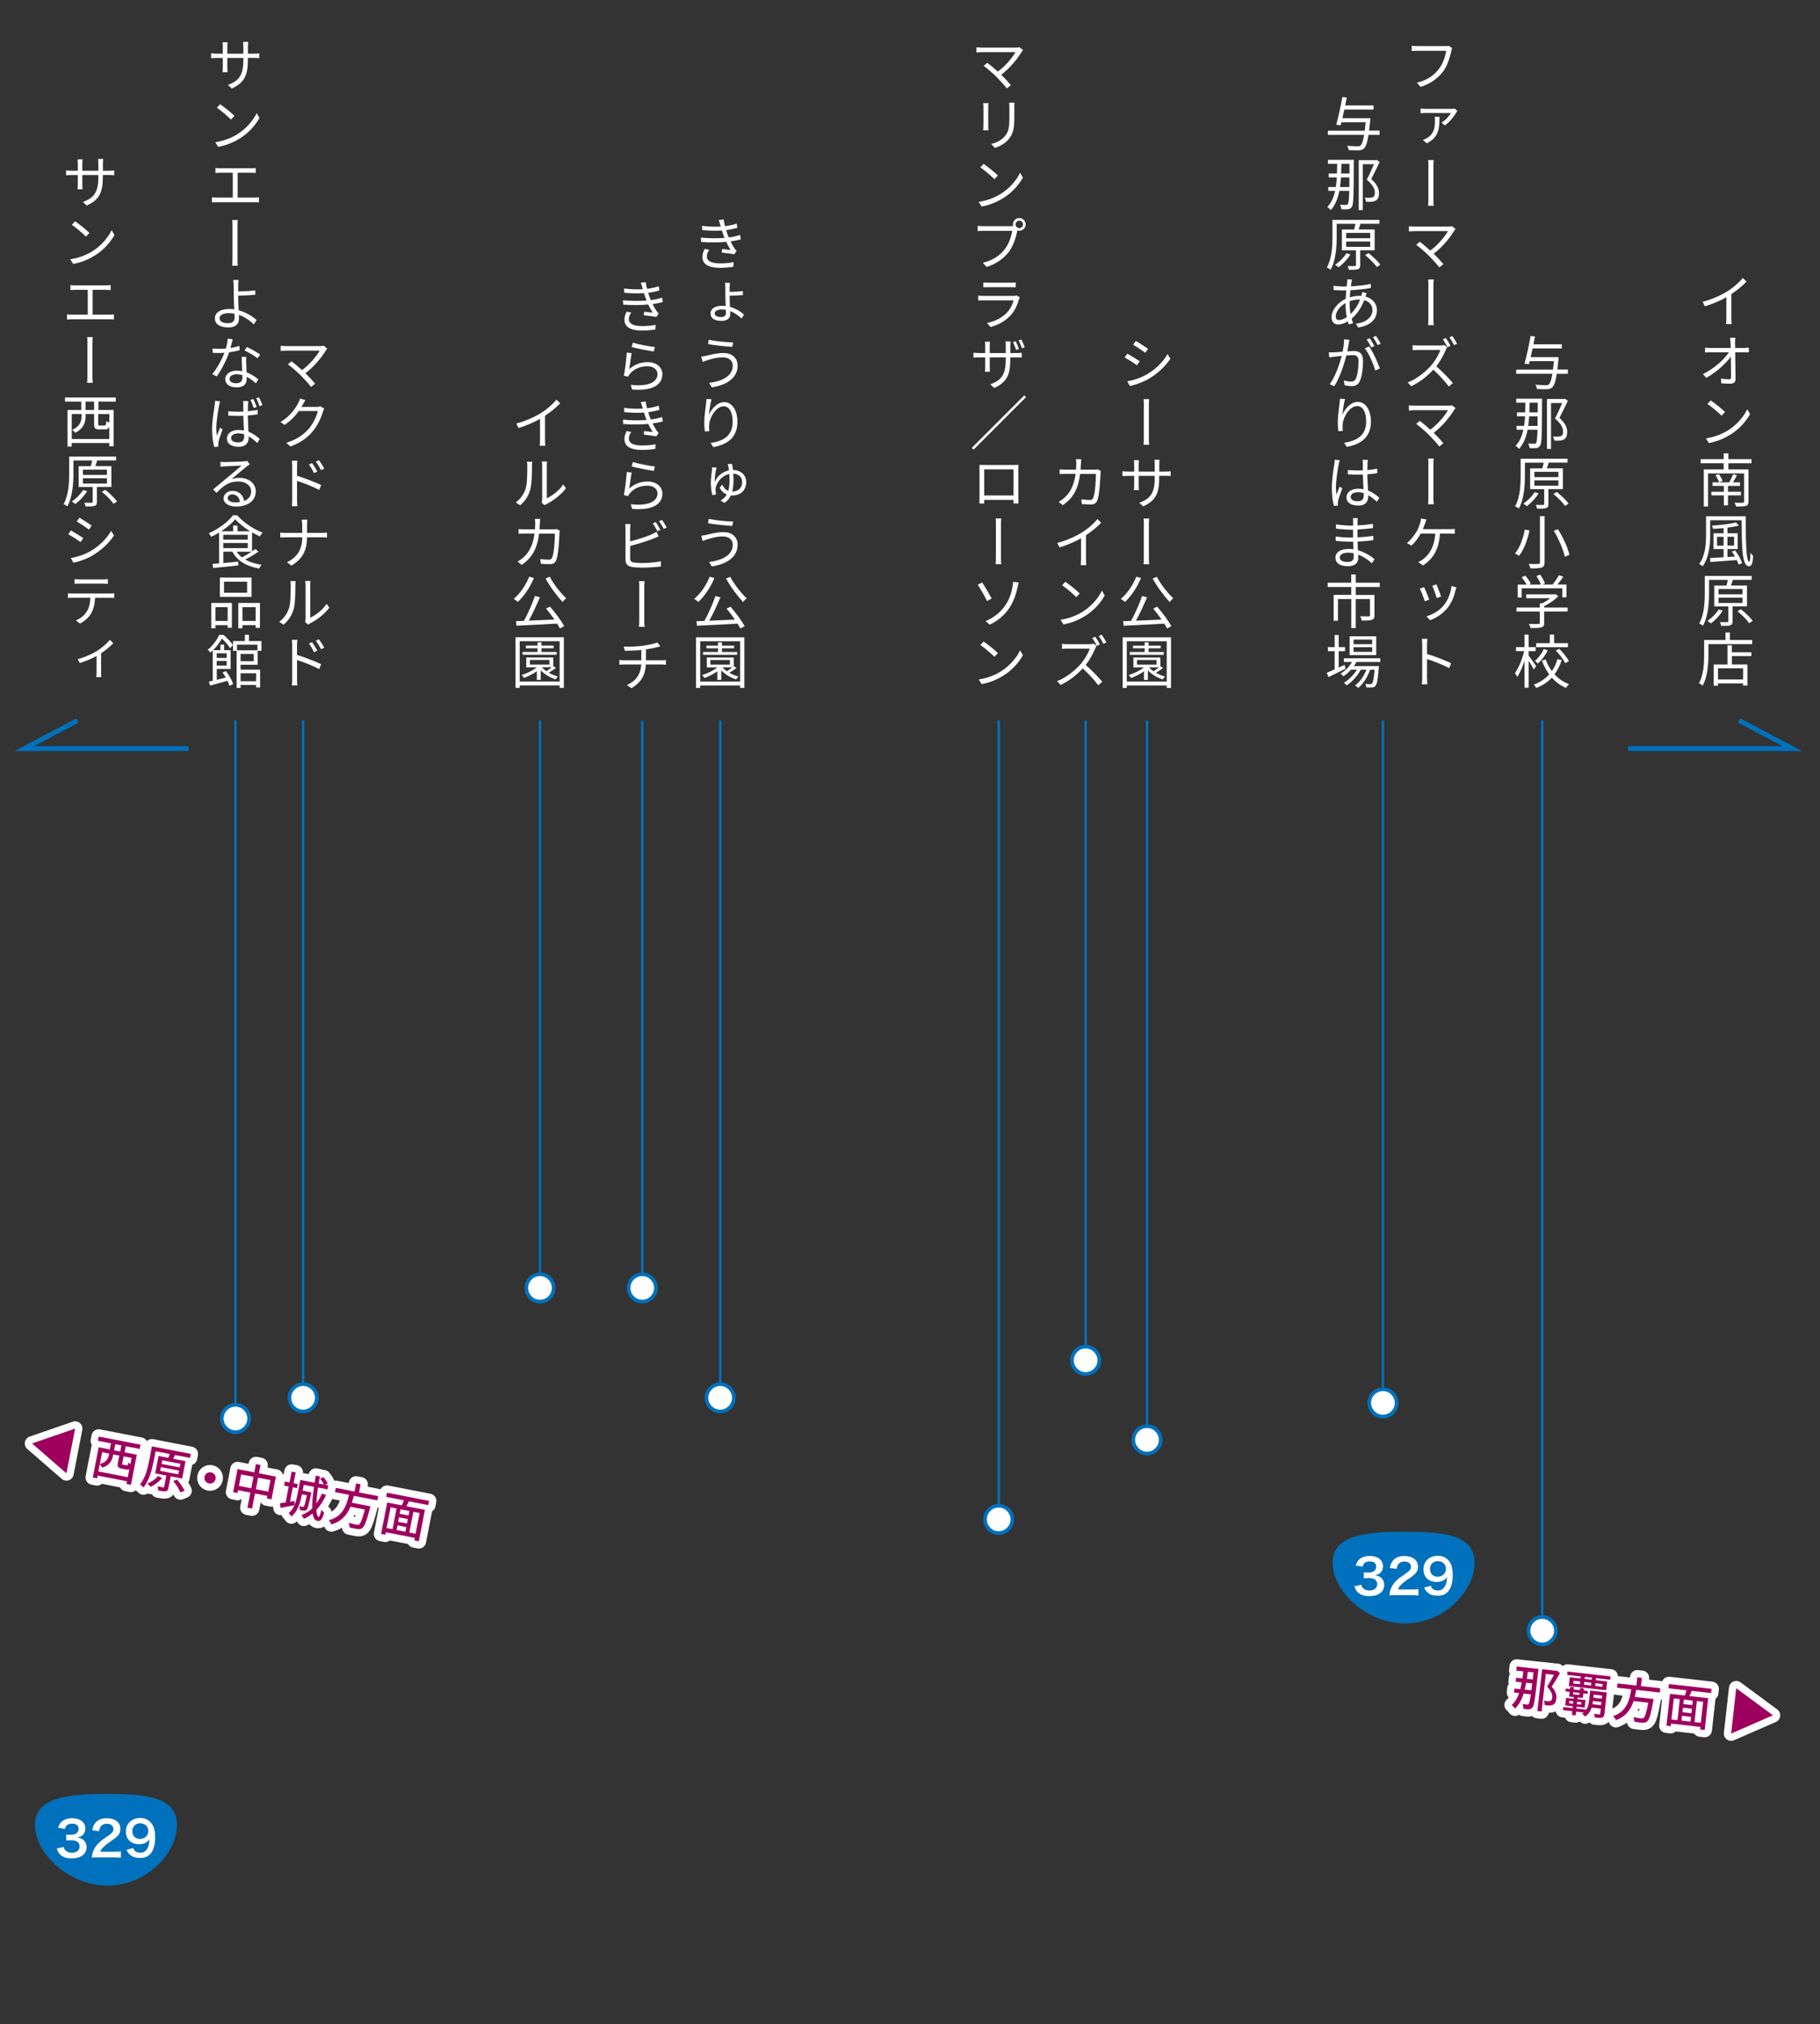 <?xml version="1.0" encoding="UTF-8"?>
<svg id="_周辺スポット_xFF08_遅れて表示_xFF09_" data-name="周辺スポット_xFF08_遅れて表示_xFF09_" xmlns="http://www.w3.org/2000/svg" viewBox="0 0 375 417">
  <rect x="0" y="0" width="375" height="417" fill="#333333" stroke="none"/>
  <defs>
    <style>
      .cls-1 {
        fill: #0071bc;
      }

      .cls-2 {
        fill: #fff;
      }

      .cls-3 {
        fill: #9e005d;
      }

      .cls-4 {
        fill: #0068b6;
      }

      .cls-5 {
        stroke-width: .5px;
      }

      .cls-5, .cls-6 {
        stroke: #0071bc;
        stroke-miterlimit: 10;
      }

      .cls-5, .cls-6, .cls-7 {
        fill: none;
      }

      .cls-7 {
        stroke: #fff;
        stroke-linejoin: round;
        stroke-width: 3px;
      }
    </style>
  </defs>
  <g>
    <path class="cls-1" d="M36.46,376.01c0,5.78-6.24,12.48-14.31,12.48s-14.94-6.71-14.94-12.48,6.86-6.41,14.94-6.41,14.31.63,14.31,6.41Z"/>
    <g>
      <path class="cls-2" d="M13.12,380.51c.13.46.22.62.47.82.33.26.73.39,1.2.39.98,0,1.61-.51,1.61-1.29,0-.46-.2-.84-.56-1.04-.24-.14-.71-.24-1.14-.24s-.73.01-1.06.05v-1.23c.32.04.54.05.97.05.99,0,1.58-.46,1.58-1.22,0-.69-.47-1.07-1.31-1.07-.49,0-.85.11-1.08.31-.2.19-.3.36-.42.77l-1.42-.24c.25-.74.48-1.08.94-1.42.51-.37,1.15-.55,1.95-.55,1.66,0,2.74.84,2.74,2.13,0,.6-.26,1.14-.69,1.46-.22.17-.44.25-.96.39.71.11,1.07.28,1.42.67.33.37.48.79.48,1.37,0,.54-.23,1.08-.6,1.45-.55.53-1.38.81-2.45.81-1.16,0-1.96-.3-2.53-.94-.25-.28-.38-.54-.56-1.11l1.42-.28Z"/>
      <path class="cls-2" d="M20.2,382.67c-.78,0-.94.01-1.28.05.06-.57.13-.92.26-1.27.27-.73.72-1.36,1.36-1.95.35-.31.65-.54,1.64-1.2.92-.63,1.19-.96,1.19-1.46,0-.68-.53-1.09-1.37-1.09-.58,0-1.02.2-1.26.59-.17.24-.24.46-.31.92l-1.42-.17c.14-.76.32-1.16.69-1.59.5-.58,1.28-.89,2.28-.89,1.74,0,2.82.84,2.82,2.2,0,.66-.22,1.13-.71,1.59-.28.26-.38.34-1.67,1.22-.44.31-.94.73-1.18.99-.3.32-.42.52-.57.9h2.79c.63,0,1.12-.03,1.45-.08v1.31c-.47-.04-.87-.06-1.5-.06h-3.19Z"/>
      <path class="cls-2" d="M27.44,380.75c.12.29.19.42.31.55.25.27.64.41,1.14.41.48,0,.85-.13,1.12-.41.5-.48.73-1.19.78-2.37-.19.28-.3.4-.53.57-.45.31-.96.46-1.61.46-1.65,0-2.71-1.01-2.71-2.62,0-1.02.45-1.84,1.26-2.34.46-.29,1.05-.44,1.74-.44,1.27,0,2.32.75,2.74,1.96.19.54.29,1.24.29,2.06,0,1.5-.4,2.82-1.05,3.45-.53.53-1.17.76-2.12.76-.84,0-1.42-.18-1.92-.58-.34-.27-.53-.53-.82-1.1l1.37-.36ZM30.56,377.25c0-.94-.69-1.6-1.67-1.6s-1.62.68-1.62,1.63.62,1.59,1.58,1.59,1.71-.7,1.71-1.62Z"/>
    </g>
  </g>
  <g>
    <path class="cls-1" d="M303.83,321.99c0,5.78-6.24,12.48-14.31,12.48s-14.94-6.71-14.94-12.48,6.86-6.41,14.94-6.41,14.31.63,14.31,6.41Z"/>
    <g>
      <path class="cls-2" d="M280.49,326.48c.13.46.22.62.47.82.33.26.73.39,1.2.39.98,0,1.61-.51,1.61-1.29,0-.46-.2-.84-.56-1.04-.24-.14-.71-.24-1.14-.24s-.73.01-1.06.05v-1.23c.32.04.54.05.97.05.99,0,1.58-.46,1.58-1.22,0-.69-.47-1.07-1.31-1.07-.49,0-.85.11-1.08.31-.2.19-.3.36-.42.77l-1.42-.24c.25-.74.48-1.08.94-1.42.51-.37,1.15-.55,1.95-.55,1.66,0,2.74.84,2.74,2.13,0,.6-.26,1.14-.69,1.46-.22.17-.44.25-.96.39.71.11,1.07.28,1.42.67.33.37.48.79.48,1.37,0,.54-.23,1.08-.6,1.45-.55.53-1.38.81-2.45.81-1.16,0-1.96-.3-2.53-.94-.25-.28-.38-.54-.56-1.11l1.42-.28Z"/>
      <path class="cls-2" d="M287.56,328.64c-.78,0-.94.01-1.28.05.06-.57.13-.92.26-1.27.27-.73.72-1.36,1.36-1.95.35-.31.65-.54,1.64-1.2.92-.63,1.19-.96,1.19-1.46,0-.68-.53-1.09-1.37-1.09-.58,0-1.02.2-1.26.59-.17.24-.24.46-.31.92l-1.42-.17c.14-.76.32-1.16.69-1.59.5-.58,1.28-.89,2.28-.89,1.74,0,2.82.84,2.82,2.2,0,.66-.22,1.13-.71,1.59-.28.26-.38.34-1.67,1.22-.44.31-.94.73-1.18.99-.3.32-.42.52-.57.9h2.79c.63,0,1.12-.03,1.45-.08v1.31c-.47-.04-.87-.06-1.5-.06h-3.19Z"/>
      <path class="cls-2" d="M294.8,326.72c.12.29.19.42.31.55.25.27.64.41,1.14.41.48,0,.85-.13,1.12-.41.5-.48.73-1.19.78-2.37-.19.28-.3.4-.53.57-.45.31-.96.46-1.61.46-1.65,0-2.71-1.01-2.71-2.62,0-1.02.45-1.84,1.26-2.34.46-.29,1.05-.44,1.74-.44,1.27,0,2.32.75,2.74,1.96.19.54.29,1.24.29,2.06,0,1.5-.4,2.82-1.05,3.45-.53.53-1.17.76-2.12.76-.84,0-1.42-.18-1.92-.58-.34-.27-.53-.53-.82-1.1l1.37-.36ZM297.93,323.23c0-.94-.69-1.6-1.67-1.6s-1.62.68-1.62,1.63.62,1.59,1.58,1.59,1.71-.7,1.71-1.62Z"/>
    </g>
  </g>
  <g>
    <g>
      <path class="cls-4" d="M13.69,303.55l-7.09-6.16,8.88-3.06-1.79,9.22Z"/>
      <path class="cls-4" d="M25.91,297.96l-.24,1.26,2.52.49-1.21,6.21-.92-.18.11-.55-6.05-1.18-.11.57-.89-.17,1.21-6.23,2.3.45.24-1.26-2.7-.52.17-.88,8.61,1.67-.17.88-2.87-.56ZM26.33,304.34l.32-1.66c-.18.12-.38.13-.66.08l-.9-.18c-.81-.16-.95-.43-.79-1.24l.28-1.45-1.25-.24-.06.31c-.18.93-.7,1.98-2.22,2.41-.08-.18-.33-.52-.5-.69l-.29,1.48,6.05,1.18ZM21.05,299.2l-.47,2.43c1.35-.37,1.73-1.16,1.87-1.87l.06-.28-1.45-.28ZM25.01,297.79l-1.26-.24-.24,1.26,1.26.24.24-1.26ZM27.11,300.37l-1.64-.32-.28,1.45c-.04.23-.02.25.21.29l.66.13c.2.04.25-.03.39-.59.08.1.25.22.42.32l.25-1.29Z"/>
      <path class="cls-4" d="M35.17,304.18l-.46,2.34c-.08.43-.21.66-.56.72-.35.07-.84-.02-1.56-.16,0-.24-.05-.61-.12-.86.51.11,1,.2,1.15.23.14.03.18,0,.21-.12l.45-2.33-2.31-.45.7-3.58,2,.39c.12-.26.24-.54.33-.79l-2.94-.57-.39,2.01c-.32,1.64-.92,4.02-2.11,5.45-.15-.17-.51-.49-.72-.61,1.14-1.35,1.62-3.48,1.92-5.02l.55-2.84,8,1.55-.16.83-3.07-.6c-.13.27-.28.54-.42.77l2.57.5-.7,3.58-2.37-.46ZM33.4,304.53c-.64.74-1.57,1.42-2.36,1.81-.15-.19-.46-.52-.66-.69.81-.32,1.64-.9,2.19-1.55l.82.42ZM33.01,303.04l3.73.72.15-.77-3.73-.72-.15.77ZM33.29,301.61l3.73.72.15-.75-3.73-.72-.14.75ZM36.49,304.83c.58.69,1.26,1.66,1.53,2.3l-.84.35c-.25-.63-.89-1.63-1.48-2.35l.79-.29Z"/>
      <path class="cls-4" d="M44.42,304.71c-.12.63-.73,1.04-1.36.92s-1.04-.73-.92-1.36.73-1.04,1.36-.92,1.04.73.92,1.36Z"/>
      <path class="cls-4" d="M56.85,304.23l-.91,4.69-.95-.19.1-.53-2.55-.5-.61,3.12-.95-.19.61-3.12-2.54-.49-.11.58-.91-.18.92-4.74,3.45.67.33-1.71.95.19-.33,1.71,3.5.68ZM51.77,306.63l.46-2.37-2.54-.49-.46,2.37,2.54.49ZM55.27,307.32l.46-2.37-2.55-.5-.46,2.37,2.55.5Z"/>
      <path class="cls-4" d="M67.18,308.03c-.55,1.21-1.22,2.23-1.99,3.06.05.85.19,1.38.45,1.43.16.03.35-.42.58-1.49.14.23.38.47.57.6-.41,1.46-.74,1.84-1.43,1.71-.52-.1-.81-.66-.96-1.52-.54.44-1.15.82-1.79,1.09-.08-.19-.36-.57-.51-.75.83-.31,1.58-.77,2.22-1.38-.03-1.23.13-2.78.39-4.45l-2.13-.41-.23,1.2,1.8.35s-.04.23-.07.32c-.46,2.21-.66,3.04-.89,3.26-.17.15-.34.2-.58.18-.2,0-.53-.06-.86-.15.02-.23,0-.57-.07-.8.3.1.55.15.67.17s.18,0,.26-.07c.12-.12.28-.7.62-2.32l-1.02-.2-.07.33c-.27,1.4-.82,3.26-2.1,4.25-.1-.2-.4-.56-.57-.7.55-.43.94-1,1.21-1.63-1,.2-2.03.4-2.87.56l-.12-.96c.33-.04.73-.09,1.16-.16l.64-3.28-.95-.19.16-.84.95.19.44-2.24.84.16-.44,2.24.86.17-.16.84-.86-.17-.58,2.97.92-.15v.83c.31-.7.48-1.43.61-2.08l.6-3.09,2.94.57c.07-.48.16-.98.25-1.46l.86.17c-.11.49-.19.97-.27,1.45l1.07.21c-.17-.36-.48-.86-.76-1.24l.7-.26c.34.4.71.96.85,1.33l-.54.22.66.13-.16.82-1.96-.38c-.19,1.22-.3,2.33-.35,3.27.45-.58.84-1.28,1.18-2.04l.8.31Z"/>
      <path class="cls-4" d="M72.91,308.17c-.12.48-.26.96-.41,1.43l3.83.74s-.06.28-.11.42c-.71,2.69-1.12,3.74-1.58,4.07-.31.23-.59.24-1,.19-.36-.04-1-.17-1.66-.33.04-.27-.01-.66-.14-.95.67.19,1.35.33,1.63.39.22.04.35.05.5-.04.31-.17.67-1.06,1.21-3.07l-2.98-.58c-.68,1.63-1.78,3.04-3.94,3.63-.09-.27-.3-.66-.51-.88,2.91-.71,3.64-3.05,4.17-5.21l-2.9-.56.17-.87,3.86.75.32-1.67.93.18-.32,1.67,3.94.77-.17.87-4.82-.94Z"/>
      <path class="cls-4" d="M84.27,309.31c-.19.34-.38.7-.54,1.02l3.83.74-1.26,6.47-.93-.18.1-.51-5.97-1.16-.1.51-.88-.17,1.26-6.47,3.02.59c.14-.32.3-.7.43-1.04l-3.66-.71.17-.86,8.67,1.69-.17.86-3.95-.77ZM79.65,314.83l1.23.24.83-4.28-1.23-.24-.83,4.28ZM81.7,315.23l1.83.35.19-.97-1.82-.35-.19.97ZM84.03,312.96l-1.82-.35-.18.93,1.83.35.18-.93ZM84.35,311.31l-1.82-.35-.18.92,1.83.35.18-.92ZM86.46,311.72l-1.29-.25-.83,4.28,1.29.25.83-4.28Z"/>
    </g>
    <g>
      <path class="cls-7" d="M13.69,303.55l-7.09-6.16,8.88-3.06-1.79,9.22Z"/>
      <path class="cls-7" d="M25.91,297.96l-.24,1.26,2.52.49-1.21,6.21-.92-.18.11-.55-6.05-1.18-.11.57-.89-.17,1.21-6.23,2.3.45.24-1.26-2.7-.52.17-.88,8.61,1.67-.17.88-2.87-.56ZM26.33,304.34l.32-1.66c-.18.12-.38.13-.66.08l-.9-.18c-.81-.16-.95-.43-.79-1.24l.28-1.45-1.25-.24-.06.31c-.18.93-.7,1.98-2.22,2.41-.08-.18-.33-.52-.5-.69l-.29,1.48,6.05,1.18ZM21.05,299.2l-.47,2.43c1.35-.37,1.73-1.16,1.87-1.87l.06-.28-1.45-.28ZM25.01,297.79l-1.26-.24-.24,1.26,1.26.24.24-1.26ZM27.11,300.37l-1.64-.32-.28,1.45c-.04.23-.02.25.21.29l.66.13c.2.04.25-.03.39-.59.08.1.25.22.42.32l.25-1.29Z"/>
      <path class="cls-7" d="M35.17,304.18l-.46,2.34c-.08.43-.21.66-.56.72-.35.07-.84-.02-1.56-.16,0-.24-.05-.61-.12-.86.51.11,1,.2,1.15.23.14.03.18,0,.21-.12l.45-2.33-2.31-.45.7-3.58,2,.39c.12-.26.24-.54.33-.79l-2.94-.57-.39,2.01c-.32,1.64-.92,4.02-2.11,5.45-.15-.17-.51-.49-.72-.61,1.14-1.35,1.62-3.48,1.92-5.02l.55-2.84,8,1.55-.16.83-3.07-.6c-.13.27-.28.54-.42.77l2.57.5-.7,3.58-2.37-.46ZM33.4,304.53c-.64.74-1.57,1.42-2.36,1.81-.15-.19-.46-.52-.66-.69.81-.32,1.64-.9,2.19-1.55l.82.42ZM33.01,303.04l3.73.72.15-.77-3.73-.72-.15.77ZM33.29,301.61l3.73.72.15-.75-3.73-.72-.14.75ZM36.49,304.83c.58.69,1.26,1.66,1.53,2.3l-.84.35c-.25-.63-.89-1.63-1.48-2.35l.79-.29Z"/>
      <path class="cls-7" d="M44.42,304.71c-.12.63-.73,1.04-1.36.92s-1.04-.73-.92-1.36.73-1.04,1.36-.92,1.04.73.92,1.36Z"/>
      <path class="cls-7" d="M56.85,304.23l-.91,4.69-.95-.19.1-.53-2.55-.5-.61,3.12-.95-.19.61-3.12-2.54-.49-.11.58-.91-.18.92-4.74,3.45.67.33-1.71.95.19-.33,1.71,3.5.68ZM51.77,306.63l.46-2.37-2.54-.49-.46,2.37,2.54.49ZM55.27,307.32l.46-2.37-2.55-.5-.46,2.37,2.55.5Z"/>
      <path class="cls-7" d="M67.18,308.03c-.55,1.21-1.22,2.23-1.99,3.06.05.85.19,1.38.45,1.43.16.03.35-.42.58-1.49.14.23.38.47.57.6-.41,1.46-.74,1.84-1.43,1.71-.52-.1-.81-.66-.96-1.52-.54.44-1.15.82-1.79,1.09-.08-.19-.36-.57-.51-.75.83-.31,1.58-.77,2.22-1.38-.03-1.23.13-2.78.39-4.45l-2.13-.41-.23,1.2,1.8.35s-.04.23-.07.32c-.46,2.21-.66,3.04-.89,3.26-.17.15-.34.2-.58.18-.2,0-.53-.06-.86-.15.02-.23,0-.57-.07-.8.3.1.55.15.67.17s.18,0,.26-.07c.12-.12.28-.7.62-2.32l-1.02-.2-.07.33c-.27,1.4-.82,3.26-2.1,4.25-.1-.2-.4-.56-.57-.7.55-.43.94-1,1.21-1.63-1,.2-2.03.4-2.87.56l-.12-.96c.33-.04.73-.09,1.16-.16l.64-3.28-.95-.19.16-.84.95.19.44-2.24.84.16-.44,2.24.86.17-.16.84-.86-.17-.58,2.97.92-.15v.83c.31-.7.48-1.43.61-2.08l.6-3.09,2.94.57c.07-.48.16-.98.25-1.46l.86.17c-.11.49-.19.97-.27,1.45l1.07.21c-.17-.36-.48-.86-.76-1.24l.7-.26c.34.4.71.96.85,1.33l-.54.22.66.13-.16.82-1.96-.38c-.19,1.22-.3,2.33-.35,3.27.45-.58.84-1.28,1.18-2.04l.8.31Z"/>
      <path class="cls-7" d="M72.91,308.17c-.12.48-.26.96-.41,1.43l3.83.74s-.06.28-.11.42c-.71,2.69-1.12,3.74-1.58,4.07-.31.23-.59.24-1,.19-.36-.04-1-.17-1.66-.33.04-.27-.01-.66-.14-.95.67.19,1.35.33,1.63.39.22.04.35.05.5-.04.31-.17.67-1.06,1.21-3.07l-2.98-.58c-.68,1.63-1.78,3.04-3.94,3.63-.09-.27-.3-.66-.51-.88,2.91-.71,3.64-3.05,4.17-5.21l-2.9-.56.17-.87,3.86.75.32-1.67.93.18-.32,1.67,3.94.77-.17.87-4.82-.94Z"/>
      <path class="cls-7" d="M84.27,309.31c-.19.34-.38.7-.54,1.02l3.83.74-1.26,6.47-.93-.18.1-.51-5.97-1.16-.1.51-.88-.17,1.26-6.47,3.02.59c.14-.32.3-.7.43-1.04l-3.66-.71.17-.86,8.67,1.69-.17.86-3.95-.77ZM79.65,314.83l1.23.24.83-4.28-1.23-.24-.83,4.28ZM81.7,315.23l1.83.35.19-.97-1.82-.35-.19.97ZM84.03,312.96l-1.82-.35-.18.93,1.83.35.18-.93ZM84.35,311.31l-1.82-.35-.18.92,1.83.35.18-.92ZM86.46,311.72l-1.29-.25-.83,4.28,1.29.25.83-4.28Z"/>
    </g>
    <g>
      <path class="cls-3" d="M13.69,303.55l-7.09-6.16,8.88-3.06-1.79,9.22Z"/>
      <path class="cls-3" d="M25.91,297.96l-.24,1.26,2.52.49-1.21,6.21-.92-.18.11-.55-6.05-1.18-.11.57-.89-.17,1.21-6.23,2.3.45.24-1.26-2.7-.52.17-.88,8.61,1.67-.17.88-2.87-.56ZM26.33,304.34l.32-1.66c-.18.12-.38.13-.66.08l-.9-.18c-.81-.16-.95-.43-.79-1.24l.28-1.45-1.25-.24-.06.31c-.18.93-.7,1.98-2.22,2.41-.08-.18-.33-.52-.5-.69l-.29,1.48,6.05,1.18ZM21.05,299.2l-.47,2.43c1.35-.37,1.73-1.16,1.87-1.87l.06-.28-1.45-.28ZM25.01,297.79l-1.26-.24-.24,1.26,1.26.24.24-1.26ZM27.11,300.37l-1.64-.32-.28,1.45c-.04.23-.02.25.21.29l.66.13c.2.04.25-.03.39-.59.08.1.25.22.42.32l.25-1.29Z"/>
      <path class="cls-3" d="M35.17,304.18l-.46,2.34c-.08.43-.21.66-.56.72-.35.07-.84-.02-1.56-.16,0-.24-.05-.61-.12-.86.51.11,1,.2,1.15.23.14.03.18,0,.21-.12l.45-2.33-2.31-.45.7-3.58,2,.39c.12-.26.24-.54.33-.79l-2.94-.57-.39,2.01c-.32,1.64-.92,4.02-2.11,5.45-.15-.17-.51-.49-.72-.61,1.14-1.35,1.62-3.48,1.92-5.02l.55-2.84,8,1.55-.16.83-3.07-.6c-.13.27-.28.54-.42.77l2.57.5-.7,3.58-2.37-.46ZM33.4,304.53c-.64.74-1.57,1.42-2.36,1.81-.15-.19-.46-.52-.66-.69.81-.32,1.64-.9,2.19-1.55l.82.42ZM33.01,303.04l3.73.72.15-.77-3.73-.72-.15.77ZM33.29,301.61l3.73.72.15-.75-3.73-.72-.14.75ZM36.49,304.83c.58.69,1.26,1.66,1.53,2.3l-.84.35c-.25-.63-.89-1.63-1.48-2.35l.79-.29Z"/>
      <path class="cls-3" d="M44.42,304.71c-.12.63-.73,1.04-1.36.92s-1.04-.73-.92-1.36.73-1.04,1.36-.92,1.04.73.92,1.36Z"/>
      <path class="cls-3" d="M56.85,304.23l-.91,4.69-.95-.19.1-.53-2.55-.5-.61,3.12-.95-.19.61-3.12-2.54-.49-.11.58-.91-.18.92-4.74,3.45.67.33-1.71.95.19-.33,1.71,3.5.68ZM51.77,306.63l.46-2.37-2.54-.49-.46,2.37,2.54.49ZM55.27,307.32l.46-2.37-2.55-.5-.46,2.37,2.55.5Z"/>
      <path class="cls-3" d="M67.18,308.03c-.55,1.21-1.22,2.23-1.99,3.06.05.85.19,1.38.45,1.43.16.03.35-.42.58-1.49.14.23.38.47.57.6-.41,1.46-.74,1.84-1.43,1.71-.52-.1-.81-.66-.96-1.52-.54.44-1.15.82-1.79,1.09-.08-.19-.36-.57-.51-.75.83-.31,1.58-.77,2.22-1.38-.03-1.23.13-2.78.39-4.45l-2.13-.41-.23,1.2,1.8.35s-.04.23-.07.32c-.46,2.21-.66,3.04-.89,3.26-.17.15-.34.2-.58.18-.2,0-.53-.06-.86-.15.02-.23,0-.57-.07-.8.3.1.55.15.67.17s.18,0,.26-.07c.12-.12.28-.7.62-2.32l-1.02-.2-.07.33c-.27,1.4-.82,3.26-2.1,4.25-.1-.2-.4-.56-.57-.7.55-.43.94-1,1.21-1.63-1,.2-2.03.4-2.87.56l-.12-.96c.33-.04.73-.09,1.16-.16l.64-3.28-.95-.19.16-.84.95.19.44-2.24.84.16-.44,2.24.86.17-.16.84-.86-.17-.58,2.97.92-.15v.83c.31-.7.48-1.43.61-2.08l.6-3.09,2.94.57c.07-.48.16-.98.25-1.46l.86.17c-.11.49-.19.97-.27,1.45l1.07.21c-.17-.36-.48-.86-.76-1.24l.7-.26c.34.4.71.96.85,1.33l-.54.22.66.13-.16.82-1.96-.38c-.19,1.22-.3,2.33-.35,3.27.45-.58.84-1.28,1.18-2.04l.8.31Z"/>
      <path class="cls-3" d="M72.91,308.17c-.12.48-.26.96-.41,1.43l3.83.74s-.06.28-.11.42c-.71,2.69-1.12,3.74-1.58,4.07-.31.23-.59.24-1,.19-.36-.04-1-.17-1.66-.33.04-.27-.01-.66-.14-.95.67.19,1.35.33,1.63.39.22.04.35.05.5-.04.31-.17.67-1.06,1.21-3.07l-2.98-.58c-.68,1.63-1.78,3.04-3.94,3.63-.09-.27-.3-.66-.51-.88,2.91-.71,3.64-3.05,4.17-5.21l-2.9-.56.17-.87,3.86.75.32-1.67.93.18-.32,1.67,3.94.77-.17.87-4.82-.94Z"/>
      <path class="cls-3" d="M84.27,309.31c-.19.34-.38.7-.54,1.02l3.83.74-1.26,6.47-.93-.18.1-.51-5.97-1.16-.1.51-.88-.17,1.26-6.47,3.02.59c.14-.32.3-.7.43-1.04l-3.66-.71.17-.86,8.67,1.69-.17.86-3.95-.77ZM79.65,314.83l1.23.24.83-4.28-1.23-.24-.83,4.28ZM81.7,315.23l1.83.35.19-.97-1.82-.35-.19.97ZM84.03,312.96l-1.82-.35-.18.93,1.83.35.18-.93ZM84.35,311.31l-1.82-.35-.18.92,1.83.35.18-.92ZM86.46,311.72l-1.29-.25-.83,4.28,1.29.25.83-4.28Z"/>
    </g>
  </g>
  <g>
    <g>
      <path class="cls-4" d="M317.01,343.82s-.05.38-.07.5c-.61,5.26-.8,6.99-1.15,7.43-.25.3-.44.39-.76.42-.29.02-.74-.04-1.17-.11.02-.28-.04-.72-.16-1,.4.08.77.12.96.14.15.03.23-.01.33-.16.13-.17.25-.72.43-1.95l-1.48-.17c-.4,1.27-.96,2.33-1.78,3.11-.11-.18-.48-.6-.68-.77.7-.6,1.18-1.42,1.53-2.44l-1.05-.12.09-.81,1.19.13c.12-.44.22-.91.31-1.41l-1.25-.14.09-.81,1.29.15c.07-.46.14-.96.19-1.46l-1.44-.16.09-.84,4.47.5ZM315.53,348.26c.05-.42.11-.89.17-1.43l-1.24-.14c-.1.49-.19.96-.31,1.41l1.38.15ZM314.8,344.43c-.06.51-.13.99-.2,1.45l1.21.14.17-1.46-1.18-.13ZM321.42,344.71c-.5.88-1.13,1.93-1.7,2.78.88,1,1.04,1.8.96,2.45-.07.64-.28,1.09-.69,1.29-.2.09-.46.14-.72.15-.29,0-.67-.04-1-.1,0-.24-.04-.64-.16-.9.32.07.63.11.84.12.18,0,.35,0,.49-.06.24-.09.35-.34.39-.68.07-.59-.16-1.33-1.05-2.26.46-.73,1.01-1.7,1.39-2.44l-1.66-.19-.87,7.75-.87-.1.97-8.61,2.94.33.14-.02.61.49Z"/>
      <path class="cls-4" d="M330.56,353.16c-.05.43-.16.63-.47.73-.32.08-.79.04-1.47-.03-.02-.22-.09-.55-.17-.77.46.07.93.12,1.06.13.15,0,.18-.03.2-.16l.12-1.04-1.88-.21c-.23.71-.64,1.38-1.34,1.84-.12-.15-.44-.45-.63-.57.13-.08.24-.16.35-.25l-1.57-.18-.09.77-.8-.09.09-.77-1.92-.22.07-.65,1.92.22.04-.37-1.57-.18.17-1.55,1.57.18.04-.35-.98-.11.11-.96-.86-.1.07-.59.86.1.05-.45.76.09-.05.45,1.29.14.05-.45.77.09-.05.45.87.1-.07.59-.87-.1-.11.96-1.04-.12-.04.35,1.65.19-.17,1.55-1.65-.19-.04.37,1.94.22-.02.14c.46-.62.61-1.38.68-2.04l.23-2.01,3.42.38-.5,4.47ZM331.85,345.39l-.08.68-2.91-.33-.05.43,2.34.26-.2,1.8-7.7-.86.2-1.8,2.21.25.05-.43-2.81-.32.08-.68,8.87,1ZM324.11,351.01l.06-.5-.82-.09-.06.5.82.09ZM324.11,349.07l1.29.14.05-.43-1.29-.14-.05.43ZM324.17,346.84l1.37.15.06-.56-1.37-.15-.06.56ZM324.97,350.6l-.06.5.87.1.06-.5-.87-.1ZM326.37,347.09l1.45.16.06-.56-1.45-.16-.06.56ZM328,345.64l-1.45-.16-.05.43,1.45.16.05-.43ZM329.89,351.32l.07-.67-1.74-.19c-.02.21-.06.44-.1.66l1.77.2ZM328.37,349.14l-.07.63,1.74.2.07-.63-1.74-.2ZM328.75,346.79l-.06.56,1.47.17.06-.56-1.47-.17Z"/>
      <path class="cls-4" d="M337.14,348.15c-.08.48-.18.98-.29,1.46l3.87.44s-.04.29-.08.42c-.49,2.74-.82,3.82-1.25,4.18-.29.25-.57.29-.98.27-.36,0-1.02-.09-1.68-.2.02-.27-.07-.66-.22-.94.68.14,1.37.22,1.65.26.22.02.35.02.49-.08.29-.2.59-1.11.96-3.16l-3.02-.34c-.55,1.68-1.53,3.18-3.64,3.94-.11-.26-.35-.63-.58-.84,2.84-.94,3.38-3.33,3.74-5.52l-2.94-.33.1-.88,3.9.44.19-1.69.94.11-.19,1.69,3.99.45-.1.88-4.88-.55Z"/>
      <path class="cls-4" d="M348.56,348.38c-.16.35-.32.73-.46,1.06l3.87.43-.73,6.55-.94-.11.06-.52-6.05-.68-.06.52-.89-.1.73-6.55,3.06.34c.12-.33.24-.72.34-1.07l-3.71-.42.1-.87,8.78.99-.1.87-4-.45ZM344.39,354.26l1.24.14.49-4.33-1.24-.14-.49,4.33ZM346.46,354.49l1.85.21.11-.98-1.85-.21-.11.98ZM348.61,352.04l-1.85-.21-.11.94,1.85.21.11-.94ZM348.79,350.37l-1.85-.21-.1.93,1.85.21.1-.93ZM350.93,350.61l-1.3-.15-.49,4.33,1.3.15.49-4.33Z"/>
      <path class="cls-4" d="M356.69,357.16l1.05-9.34,7.56,5.58-8.61,3.76Z"/>
    </g>
    <g>
      <path class="cls-7" d="M317.01,343.82s-.05.38-.07.5c-.61,5.26-.8,6.99-1.15,7.43-.25.3-.44.39-.76.42-.29.02-.74-.04-1.17-.11.02-.28-.04-.72-.16-1,.4.08.77.12.96.14.15.03.23-.01.33-.16.13-.17.25-.72.43-1.95l-1.48-.17c-.4,1.27-.96,2.33-1.78,3.11-.11-.18-.48-.6-.68-.77.7-.6,1.18-1.42,1.53-2.44l-1.05-.12.09-.81,1.19.13c.12-.44.22-.91.31-1.41l-1.25-.14.09-.81,1.29.15c.07-.46.14-.96.19-1.46l-1.44-.16.09-.84,4.47.5ZM315.53,348.26c.05-.42.11-.89.17-1.43l-1.24-.14c-.1.49-.19.96-.31,1.41l1.38.15ZM314.8,344.43c-.06.51-.13.99-.2,1.45l1.21.14.17-1.46-1.18-.13ZM321.42,344.71c-.5.88-1.13,1.93-1.7,2.78.88,1,1.04,1.8.96,2.45-.07.64-.28,1.09-.69,1.29-.2.09-.46.14-.72.15-.29,0-.67-.04-1-.1,0-.24-.04-.64-.16-.9.32.07.63.11.84.12.18,0,.35,0,.49-.06.24-.09.35-.34.39-.68.07-.59-.16-1.33-1.05-2.26.46-.73,1.01-1.7,1.39-2.44l-1.66-.19-.87,7.75-.87-.1.97-8.61,2.94.33.14-.02.61.49Z"/>
      <path class="cls-7" d="M330.56,353.16c-.05.43-.16.63-.47.73-.32.08-.79.04-1.47-.03-.02-.22-.09-.55-.17-.77.46.07.93.12,1.06.13.15,0,.18-.03.2-.16l.12-1.04-1.88-.21c-.23.71-.64,1.38-1.34,1.84-.12-.15-.44-.45-.63-.57.13-.08.24-.16.35-.25l-1.57-.18-.09.77-.8-.09.09-.77-1.92-.22.07-.65,1.92.22.04-.37-1.57-.18.17-1.55,1.57.18.04-.35-.98-.11.11-.96-.86-.1.07-.59.86.1.05-.45.76.09-.05.45,1.29.14.05-.45.77.09-.05.45.87.1-.07.59-.87-.1-.11.96-1.04-.12-.04.35,1.65.19-.17,1.55-1.65-.19-.04.37,1.94.22-.02.14c.46-.62.61-1.38.68-2.04l.23-2.01,3.42.38-.5,4.47ZM331.85,345.39l-.08.68-2.91-.33-.05.43,2.34.26-.2,1.8-7.7-.86.2-1.8,2.21.25.05-.43-2.81-.32.08-.68,8.87,1ZM324.11,351.01l.06-.5-.82-.09-.06.5.82.09ZM324.11,349.07l1.29.14.05-.43-1.29-.14-.05.43ZM324.17,346.84l1.37.15.06-.56-1.37-.15-.06.56ZM324.97,350.6l-.06.5.87.1.06-.5-.87-.1ZM326.37,347.09l1.45.16.06-.56-1.45-.16-.06.56ZM328,345.64l-1.45-.16-.05.43,1.45.16.05-.43ZM329.89,351.32l.07-.67-1.74-.19c-.02.21-.06.44-.1.66l1.77.2ZM328.37,349.14l-.07.63,1.74.2.07-.63-1.74-.2ZM328.75,346.79l-.06.56,1.47.17.06-.56-1.47-.17Z"/>
      <path class="cls-7" d="M337.14,348.15c-.08.48-.18.98-.29,1.46l3.87.44s-.04.29-.08.42c-.49,2.74-.82,3.82-1.25,4.18-.29.25-.57.29-.98.27-.36,0-1.02-.09-1.68-.2.02-.27-.07-.66-.22-.94.68.14,1.37.22,1.65.26.22.02.35.02.49-.08.29-.2.59-1.11.96-3.16l-3.02-.34c-.55,1.68-1.53,3.18-3.64,3.94-.11-.26-.35-.63-.58-.84,2.84-.94,3.38-3.33,3.74-5.52l-2.94-.33.1-.88,3.9.44.19-1.69.94.11-.19,1.69,3.99.45-.1.88-4.88-.55Z"/>
      <path class="cls-7" d="M348.56,348.38c-.16.35-.32.73-.46,1.06l3.87.43-.73,6.55-.94-.11.06-.52-6.05-.68-.06.52-.89-.1.73-6.55,3.06.34c.12-.33.24-.72.34-1.07l-3.71-.42.1-.87,8.78.99-.1.87-4-.45ZM344.39,354.26l1.24.14.49-4.33-1.24-.14-.49,4.33ZM346.46,354.49l1.85.21.11-.98-1.85-.21-.11.98ZM348.61,352.04l-1.85-.21-.11.94,1.85.21.11-.94ZM348.79,350.37l-1.85-.21-.1.93,1.85.21.1-.93ZM350.93,350.61l-1.3-.15-.49,4.33,1.3.15.49-4.33Z"/>
      <path class="cls-7" d="M356.69,357.16l1.05-9.34,7.56,5.58-8.61,3.76Z"/>
    </g>
    <g>
      <path class="cls-3" d="M317.01,343.82s-.05.38-.07.5c-.61,5.26-.8,6.99-1.15,7.43-.25.3-.44.39-.76.42-.29.02-.74-.04-1.17-.11.02-.28-.04-.72-.16-1,.4.08.77.12.96.14.15.03.23-.01.33-.16.13-.17.25-.72.43-1.95l-1.48-.17c-.4,1.27-.96,2.33-1.78,3.11-.11-.18-.48-.6-.68-.77.7-.6,1.18-1.42,1.53-2.44l-1.05-.12.09-.81,1.19.13c.12-.44.22-.91.31-1.41l-1.25-.14.09-.81,1.29.15c.07-.46.14-.96.19-1.46l-1.44-.16.09-.84,4.47.5ZM315.53,348.26c.05-.42.11-.89.17-1.43l-1.24-.14c-.1.49-.19.96-.31,1.41l1.38.15ZM314.8,344.43c-.06.51-.13.99-.2,1.45l1.21.14.17-1.46-1.18-.13ZM321.42,344.71c-.5.88-1.13,1.93-1.7,2.78.88,1,1.04,1.8.96,2.45-.07.64-.28,1.09-.69,1.29-.2.09-.46.14-.72.15-.29,0-.67-.04-1-.1,0-.24-.04-.64-.16-.9.32.07.63.11.84.12.18,0,.35,0,.49-.06.24-.09.35-.34.39-.68.07-.59-.16-1.33-1.05-2.26.46-.73,1.01-1.7,1.39-2.44l-1.66-.19-.87,7.75-.87-.1.97-8.61,2.94.33.14-.02.61.49Z"/>
      <path class="cls-3" d="M330.56,353.16c-.05.43-.16.63-.47.73-.32.08-.79.04-1.47-.03-.02-.22-.09-.55-.17-.77.46.07.93.12,1.06.13.15,0,.18-.03.2-.16l.12-1.04-1.88-.21c-.23.71-.64,1.38-1.34,1.84-.12-.15-.44-.45-.63-.57.13-.08.24-.16.35-.25l-1.57-.18-.09.77-.8-.09.09-.77-1.92-.22.07-.65,1.92.22.04-.37-1.57-.18.17-1.55,1.57.18.04-.35-.98-.11.11-.96-.86-.1.07-.59.86.1.05-.45.76.09-.05.45,1.29.14.05-.45.77.09-.05.45.87.1-.07.59-.87-.1-.11.96-1.04-.12-.04.35,1.65.19-.17,1.55-1.65-.19-.04.37,1.94.22-.02.14c.46-.62.61-1.38.68-2.04l.23-2.01,3.42.38-.5,4.47ZM331.85,345.39l-.08.68-2.91-.33-.05.43,2.34.26-.2,1.8-7.7-.86.2-1.8,2.21.25.05-.43-2.81-.32.08-.68,8.87,1ZM324.11,351.01l.06-.5-.82-.09-.06.5.82.09ZM324.11,349.07l1.29.14.05-.43-1.29-.14-.05.43ZM324.17,346.84l1.37.15.06-.56-1.37-.15-.06.56ZM324.97,350.6l-.06.5.87.1.06-.5-.87-.1ZM326.37,347.09l1.45.16.06-.56-1.45-.16-.06.56ZM328,345.64l-1.45-.16-.05.43,1.45.16.05-.43ZM329.89,351.32l.07-.67-1.74-.19c-.02.21-.06.44-.1.66l1.77.2ZM328.37,349.14l-.07.63,1.74.2.07-.63-1.74-.2ZM328.75,346.79l-.06.56,1.47.17.06-.56-1.47-.17Z"/>
      <path class="cls-3" d="M337.14,348.15c-.08.48-.18.98-.29,1.46l3.87.44s-.04.29-.08.42c-.49,2.74-.82,3.82-1.25,4.18-.29.25-.57.29-.98.27-.36,0-1.02-.09-1.68-.2.02-.27-.07-.66-.22-.94.68.14,1.37.22,1.65.26.22.02.35.02.49-.08.29-.2.59-1.11.96-3.16l-3.02-.34c-.55,1.68-1.53,3.18-3.64,3.94-.11-.26-.35-.63-.58-.84,2.84-.94,3.38-3.33,3.74-5.52l-2.94-.33.1-.88,3.9.44.19-1.69.94.11-.19,1.69,3.99.45-.1.88-4.88-.55Z"/>
      <path class="cls-3" d="M348.56,348.38c-.16.35-.32.73-.46,1.06l3.87.43-.73,6.55-.94-.11.06-.52-6.05-.68-.06.52-.89-.1.73-6.55,3.06.34c.12-.33.24-.72.34-1.07l-3.71-.42.1-.87,8.78.99-.1.87-4-.45ZM344.39,354.26l1.24.14.49-4.33-1.24-.14-.49,4.33ZM346.46,354.49l1.85.21.11-.98-1.85-.21-.11.98ZM348.61,352.04l-1.85-.21-.11.94,1.85.21.11-.94ZM348.79,350.37l-1.85-.21-.1.93,1.85.21.1-.93ZM350.93,350.61l-1.3-.15-.49,4.33,1.3.15.49-4.33Z"/>
      <path class="cls-3" d="M356.69,357.16l1.05-9.34,7.56,5.58-8.61,3.76Z"/>
    </g>
  </g>
  <g>
    <path class="cls-2" d="M111.46,85.1c1.22-.77,2.39-1.78,3.19-2.75l.78.74c-.89.91-1.97,1.8-3.14,2.58v4.92c0,.44.02,1.02.07,1.25h-1.15c.02-.23.06-.8.06-1.25v-4.29c-1.22.7-2.82,1.39-4.43,1.88l-.46-.92c2-.54,3.79-1.36,5.07-2.16Z"/>
    <path class="cls-2" d="M108.31,100.66c.34-1.07.34-3.39.34-4.69,0-.35-.02-.6-.07-.84h1.08c-.01.13-.05.49-.05.83,0,1.3-.01,3.73-.36,4.95-.34,1.25-1.09,2.39-2.08,3.2l-.89-.6c.98-.71,1.68-1.74,2.03-2.85ZM111.71,102.91v-6.97c0-.44-.06-.78-.07-.86h1.08c-.01.08-.05.42-.05.86v6.72c1.07-.49,2.51-1.55,3.38-2.85l.56.79c-1.01,1.35-2.61,2.55-3.97,3.23-.19.1-.32.19-.41.25l-.61-.5c.05-.18.08-.42.08-.66Z"/>
    <path class="cls-2" d="M111.23,107.86c-.01.42-.04.82-.06,1.2h2.77c.31,0,.54-.02.74-.06l.66.32c-.04.2-.07.42-.07.58-.05,1.12-.19,4.51-.71,5.62-.24.49-.6.71-1.25.71-.59,0-1.26-.04-1.87-.07l-.11-.98c.62.08,1.24.13,1.73.13.34,0,.54-.08.68-.37.43-.89.59-3.75.59-5h-3.26c-.41,3.35-1.61,5.08-3.57,6.45l-.85-.7c.37-.19.85-.53,1.2-.85,1.15-1.04,1.98-2.51,2.29-4.91h-1.94c-.46,0-.94,0-1.34.05v-.98c.41.04.89.06,1.33.06h2.04c.02-.37.05-.77.05-1.18,0-.26-.02-.7-.07-.97h1.09c-.02.28-.05.67-.06.95Z"/>
    <path class="cls-2" d="M110.01,119.09c-.8,1.92-2.04,3.74-3.31,4.92-.19-.17-.6-.5-.85-.64,1.31-1.08,2.48-2.79,3.19-4.56l.97.28ZM113.35,125.01c1.09,1.25,2.31,2.91,2.9,3.98l-.88.49c-.16-.29-.36-.64-.59-1-3.02.18-6.21.32-8.35.43l-.12-.94c.49-.01,1.04-.04,1.64-.05.8-1.46,1.75-3.59,2.27-5.13l1.03.25c-.65,1.55-1.51,3.42-2.3,4.83,1.62-.06,3.47-.14,5.28-.23-.54-.78-1.15-1.6-1.72-2.27l.83-.38ZM113.27,118.82c.8,1.56,2.3,3.43,3.39,4.44-.24.17-.56.52-.74.76-1.1-1.15-2.6-3.15-3.51-4.83l.86-.36Z"/>
    <path class="cls-2" d="M116.18,131.3v10.42h-.88v-.5h-8.23v.5h-.85v-10.42h9.95ZM115.31,140.41v-8.3h-8.23v8.3h8.23ZM114.57,137.58c-.44.37-1.01.74-1.5,1.02.59.34,1.25.61,1.9.78-.17.13-.38.41-.49.59-1.12-.35-2.27-1.04-3.07-1.86v1.96h-.8v-1.77c-.82.56-1.76,1.04-2.64,1.38-.1-.16-.36-.46-.52-.6,1.13-.36,2.31-.91,3.15-1.59h-2.17v-2.03h5.56v1.79l.58.35ZM114.71,134.9h-7.04v-.58h3.09v-.76h-2.4v-.55h2.4v-.67h.8v.67h2.51v.55h-2.51v.76h3.14v.58ZM109.18,136.92h4.03v-.95h-4.03v.95ZM111.66,137.47c.25.29.56.56.92.82.37-.25.79-.55,1.13-.82h-2.05Z"/>
  </g>
  <g>
    <line class="cls-5" x1="111.26" y1="265.51" x2="111.26" y2="148.43"/>
    <g>
      <path class="cls-2" d="M114.08,265.35c0,1.56-1.26,2.82-2.82,2.82s-2.82-1.26-2.82-2.82,1.26-2.82,2.82-2.82,2.82,1.26,2.82,2.82Z"/>
      <path class="cls-1" d="M114.46,265.35c0-1.76-1.43-3.19-3.19-3.19s-3.19,1.43-3.19,3.19,1.43,3.19,3.19,3.19,3.19-1.43,3.19-3.19,0,1.76,0,0ZM108.82,265.35c0-1.35,1.1-2.44,2.44-2.44s2.44,1.1,2.44,2.44-1.1,2.44-2.44,2.44-2.44-1.1-2.44-2.44,0,1.35,0,0Z"/>
    </g>
  </g>
  <g>
    <path class="cls-2" d="M299.03,10.5c-.24,1.21-.8,3.08-1.73,4.29-1.07,1.35-2.46,2.43-4.59,3.11l-.78-.86c2.25-.56,3.56-1.56,4.53-2.81.83-1.06,1.37-2.65,1.52-3.77h-5.96c-.47,0-.85.01-1.15.04v-1.07c.31.04.78.07,1.16.07h5.84c.17,0,.4,0,.62-.06l.71.46c-.07.17-.12.36-.18.6Z"/>
    <path class="cls-2" d="M300.05,23.2c-.32.55-1.25,1.9-2.34,2.63l-.71-.56c.83-.48,1.61-1.39,1.95-1.98-.66,0-4.69-.01-5.15-.01-.35,0-.74.01-1.09.05v-.97c.32.04.74.07,1.09.07h5.31c.18,0,.49-.01.64-.05l.54.5c-.08.08-.19.23-.25.32ZM293.98,29.52l-.8-.67c.26-.1.5-.2.8-.38,1.55-.91,1.68-2.21,1.68-3.69,0-.24-.01-.47-.06-.71h1.01c-.02,2.53-.18,4.2-2.63,5.46Z"/>
    <path class="cls-2" d="M294.32,34.31c0-.34,0-.94-.06-1.33h1.16c-.07.4-.07,1-.07,1.32v6.45c-.01.36-.01,1.1.07,1.64h-1.18c.07-.54.07-1.22.07-1.64v-6.44Z"/>
    <path class="cls-2" d="M299.63,47.54c-.83,1.36-2.3,3.26-4.22,4.73.71.7,1.52,1.57,1.99,2.15l-.85.67c-.43-.6-1.37-1.62-2.11-2.37-.7-.71-2.04-1.85-2.65-2.29l.74-.62c.43.31,1.39,1.09,2.18,1.81,1.7-1.27,3.05-2.96,3.63-4.01h-6.85c-.46,0-.96.05-1.19.07v-1.08c.32.05.78.08,1.19.08h6.94c.32,0,.59-.04.74-.08l.74.59c-.11.13-.23.25-.3.36Z"/>
    <path class="cls-2" d="M294.32,58.91c0-.34,0-.94-.06-1.33h1.16c-.07.4-.07,1-.07,1.32v6.45c-.01.36-.01,1.1.07,1.64h-1.18c.07-.54.07-1.22.07-1.64v-6.44Z"/>
    <path class="cls-2" d="M297.91,72.05c-.41,1-1.15,2.38-1.97,3.42,1.24,1.04,2.65,2.55,3.41,3.45l-.82.72c-.78-1.03-2.02-2.39-3.2-3.47-1.26,1.35-2.83,2.61-4.56,3.41l-.73-.78c1.87-.73,3.59-2.12,4.8-3.45.79-.9,1.63-2.29,1.93-3.25h-4.55c-.41,0-1.04.04-1.16.05v-1.04c.16.02.82.07,1.16.07h4.5c.38,0,.68-.04.88-.1l.59.46c-.07.1-.22.36-.28.52ZM298.87,71.24l-.62.29c-.24-.48-.64-1.16-.95-1.62l.61-.26c.31.42.74,1.14.96,1.6ZM300.22,70.82l-.62.29c-.25-.52-.64-1.16-.96-1.61l.61-.26c.31.43.76,1.15.97,1.58Z"/>
    <path class="cls-2" d="M299.63,84.44c-.83,1.36-2.3,3.26-4.22,4.73.71.7,1.52,1.57,1.99,2.15l-.85.67c-.43-.6-1.37-1.62-2.11-2.37-.7-.71-2.04-1.85-2.65-2.29l.74-.62c.43.31,1.39,1.09,2.18,1.81,1.7-1.27,3.05-2.96,3.63-4.01h-6.85c-.46,0-.96.05-1.19.07v-1.08c.32.05.78.08,1.19.08h6.94c.32,0,.59-.04.74-.08l.74.59c-.11.13-.23.25-.3.36Z"/>
    <path class="cls-2" d="M294.32,95.81c0-.34,0-.94-.06-1.33h1.16c-.07.4-.07,1-.07,1.32v6.45c-.01.36-.01,1.1.07,1.64h-1.18c.07-.54.07-1.22.07-1.64v-6.44Z"/>
    <path class="cls-2" d="M293.61,107.86c-.12.34-.26.74-.44,1.16h5.5c.28,0,.74-.01,1.08-.06v1.01c-.36-.02-.82-.04-1.08-.04h-1.97c-.2,3.33-1.51,5.29-3.5,6.56l-1-.68c.32-.13.7-.34.95-.54,1.15-.86,2.4-2.38,2.57-5.34h-2.99c-.47.88-1.26,1.94-1.94,2.49l-.91-.55c.83-.6,1.66-1.79,2.08-2.49.31-.59.52-1.19.65-1.63.1-.3.16-.62.18-.92l1.13.2c-.11.28-.22.58-.3.83Z"/>
    <path class="cls-2" d="M294.48,123.54l-.91.34c-.18-.61-.8-2.19-1.03-2.61l.89-.31c.24.49.83,1.98,1.06,2.59ZM299.9,121.6c-.31,1.31-.74,2.47-1.56,3.54-1.07,1.35-2.4,2.16-3.67,2.64l-.76-.79c1.31-.4,2.69-1.15,3.62-2.35.83-1.02,1.39-2.47,1.54-3.91l1.02.29c-.08.24-.14.43-.19.59ZM296.92,122.91l-.88.3c-.17-.59-.68-2-.94-2.52l.88-.3c.19.48.79,2.01.94,2.52Z"/>
    <path class="cls-2" d="M293.04,132.84c0-.34-.02-.86-.08-1.22h1.15c-.05.36-.08.86-.08,1.22v1.9c1.54.47,3.74,1.3,4.97,1.91l-.41,1c-1.26-.68-3.26-1.45-4.56-1.86v3.83c0,.37.04,1,.07,1.38h-1.13c.05-.37.07-.94.07-1.38v-6.76Z"/>
    <path class="cls-2" d="M284.26,27.79h-2.29c-.24,1.6-.52,2.39-.89,2.76-.3.3-.59.38-1.07.42-.43.02-1.28.01-2.13-.05-.02-.25-.14-.64-.32-.88.92.08,1.8.1,2.15.1.3,0,.47-.02.62-.16.29-.25.53-.91.74-2.19h-7.46v-.86h7.58c.07-.5.13-1.08.2-1.74h-4.99c-.05.23-.11.43-.16.62l-.92-.1c.41-1.44.95-3.91,1.26-5.7l.91.08c-.1.5-.2,1.07-.32,1.63h5.84v.85h-6.01c-.13.61-.28,1.22-.41,1.79h5.76s-.01.29-.02.42c-.08.82-.16,1.52-.24,2.13h2.17v.86Z"/>
    <path class="cls-2" d="M278.95,32.93s-.01.4-.01.5c-.02,6.54-.04,8.59-.38,9.15-.22.35-.43.47-.79.52-.35.05-.89.04-1.4.01-.01-.26-.12-.66-.28-.94.54.05,1.03.05,1.26.05.19.01.3-.04.38-.23.14-.22.23-.96.28-2.66h-2.05c-.3,1.58-.83,2.89-1.75,3.95-.13-.16-.52-.5-.72-.65.82-.84,1.3-1.97,1.6-3.3h-1.4v-.8h1.55c.1-.61.16-1.28.2-1.98h-1.66v-.8h1.69c.02-.64.04-1.3.05-1.99h-1.9v-.83h5.34ZM278.02,38.53c.01-.58.02-1.22.02-1.98h-1.74c-.05.7-.12,1.36-.2,1.98h1.92ZM276.38,33.76c-.01.7-.02,1.36-.06,1.99h1.73v-1.99s-1.67,0-1.67,0ZM284.28,33.35c-.52,1.09-1.16,2.43-1.75,3.54,1.26,1.12,1.6,2.05,1.6,2.87.01.71-.18,1.27-.61,1.54-.23.13-.52.23-.83.26-.36.04-.84.04-1.24,0-.02-.24-.12-.6-.28-.84.43.04.85.05,1.14.02.23,0,.43-.05.6-.13.29-.14.37-.5.37-.92,0-.74-.4-1.62-1.67-2.67.53-1,1.08-2.25,1.49-3.19h-2.3v9.45h-.84v-10.29h3.55l.14-.05.62.42Z"/>
    <path class="cls-2" d="M280.26,51.57v3.06c0,.47-.1.71-.46.83-.36.13-.94.13-1.86.13-.04-.23-.17-.55-.28-.78.7.02,1.32.02,1.5.01.18,0,.23-.06.23-.2v-3.05h-2.9v-4.28h2.51c.11-.37.22-.82.28-1.18h-3.86v2.64c0,1.98-.16,4.86-1.26,6.81-.17-.14-.54-.37-.77-.46,1.06-1.87,1.15-4.49,1.15-6.37v-3.43h9.67v.8h-3.89c-.12.4-.25.82-.38,1.18h3.3v4.28h-2.97ZM278.24,52.43c-.62,1.01-1.57,2-2.43,2.65-.16-.16-.53-.41-.73-.53.89-.58,1.77-1.46,2.33-2.36l.84.24ZM277.37,49.08h4.95v-1.09h-4.95v1.09ZM277.37,50.86h4.95v-1.1h-4.95v1.1ZM281.97,52.14c.89.7,1.94,1.69,2.43,2.4l-.72.49c-.46-.71-1.5-1.74-2.4-2.46l.68-.43Z"/>
    <path class="cls-2" d="M278.6,57.57c-.06.17-.1.36-.13.52-.05.25-.08.55-.13.9,1.49-.07,2.9-.23,4.1-.5v.86c-1.21.2-2.77.37-4.2.44-.06.46-.1.96-.13,1.46.66-.19,1.37-.3,1.96-.3.14,0,.28,0,.42.01.01-.04.02-.08.04-.13.06-.17.12-.48.13-.67l.94.24c-.07.16-.18.47-.24.66v.05c1.46.38,2.35,1.46,2.35,2.77,0,1.69-1.12,3.17-3.85,3.6l-.5-.79c2.12-.24,3.43-1.33,3.43-2.85,0-.9-.59-1.69-1.7-1.99-.65,1.66-1.55,2.93-2.59,3.8.08.32.18.64.29.95l-.89.25c-.06-.2-.13-.41-.19-.64-.62.38-1.33.64-1.97.64-.78,0-1.38-.48-1.38-1.48,0-1.51,1.32-3.07,2.91-3.8.04-.6.07-1.2.13-1.75-.25.01-.48.01-.71.01-.5,0-1.43-.05-1.91-.08l-.02-.88c.47.07,1.44.16,1.94.16.26,0,.52,0,.77-.01.05-.35.08-.66.11-.91.02-.2.04-.42.02-.56l1.01.04ZM277.24,62.44c-1.15.65-2.02,1.79-2.02,2.76,0,.48.23.74.67.74s1.02-.2,1.61-.61c-.17-.84-.26-1.77-.26-2.7v-.19ZM278.08,62.5c0,.79.07,1.52.19,2.21.78-.74,1.48-1.69,1.97-3h-.18c-.74,0-1.43.16-1.98.35v.44Z"/>
    <path class="cls-2" d="M277.91,70.73c-.07.34-.17,1.02-.3,1.66.54-.04,1.03-.07,1.31-.07,1.06,0,1.92.41,1.92,2,0,1.39-.19,3.26-.68,4.25-.37.78-.96.98-1.72.98-.46,0-1.01-.1-1.39-.17l-.16-1c.49.16,1.12.24,1.45.24.43,0,.77-.08,1.02-.6.37-.79.55-2.33.55-3.6,0-1.07-.48-1.26-1.24-1.26-.29,0-.74.04-1.26.08-.43,1.69-1.25,4.35-2.48,6.33l-.96-.4c1.19-1.61,2.07-4.27,2.48-5.85-.62.07-1.19.13-1.49.17-.28.02-.77.08-1.07.13l-.1-1.03c.37.02.67.01,1.06,0,.38-.01,1.08-.07,1.79-.13.17-.84.3-1.76.29-2.54l1.12.1c-.05.22-.11.47-.14.71ZM284.3,75.91l-.94.44c-.35-1.28-1.32-3.6-2.15-4.57l.88-.4c.73.95,1.81,3.35,2.21,4.52ZM283.19,71.3l-.65.29c-.23-.48-.62-1.19-.95-1.64l.64-.26c.29.42.72,1.14.96,1.62ZM284.5,70.82l-.64.28c-.26-.5-.64-1.18-.97-1.62l.61-.28c.31.44.77,1.18,1,1.62Z"/>
    <path class="cls-2" d="M276.59,85.47c.48-1.2,1.69-2.67,3.19-2.67s2.69,1.57,2.69,4.04c0,3.26-2.06,4.7-4.97,5.23l-.56-.85c2.55-.38,4.55-1.42,4.55-4.37,0-1.86-.62-3.19-1.86-3.19-1.48,0-2.83,2.13-2.97,3.67-.05.46-.05.86.02,1.45l-.92.06c-.06-.43-.12-1.09-.12-1.86,0-1.12.23-2.85.36-3.8.05-.36.07-.7.1-1.02l1.04.05c-.25.86-.47,2.45-.54,3.26Z"/>
    <path class="cls-2" d="M276.05,94.8c-.07.19-.17.56-.2.78-.23,1.09-.59,3.43-.59,4.74,0,.58.02,1.04.12,1.62.18-.54.46-1.22.66-1.71l.52.4c-.31.82-.73,2.01-.85,2.59-.04.17-.06.38-.06.53l.04.41-.84.06c-.24-.84-.44-2.12-.44-3.72,0-1.73.38-3.97.53-4.94.05-.28.08-.59.08-.84l1.04.1ZM281.85,94.72c-.04.23-.06.47-.07.71-.01.32-.02.86-.04,1.42.72-.06,1.4-.16,2.03-.28v.92c-.64.11-1.32.18-2.03.23.01,1.19.1,2.35.14,3.35.96.36,1.72.95,2.33,1.5l-.52.8c-.6-.55-1.18-1.02-1.77-1.35v.23c0,.98-.46,1.91-2.04,1.91s-2.45-.64-2.45-1.69c0-1,.89-1.78,2.42-1.78.38,0,.74.04,1.09.11-.05-.9-.11-2.05-.12-3.02-.37.01-.76.02-1.13.02-.67,0-1.28-.04-1.97-.08v-.89c.66.06,1.28.1,1.99.1.37,0,.73-.01,1.1-.02,0-.6-.01-1.13,0-1.45,0-.2-.02-.52-.06-.72h1.08ZM279.72,103.27c1,0,1.27-.48,1.27-1.27,0-.11,0-.25-.01-.41-.37-.12-.77-.18-1.19-.18-.89,0-1.49.38-1.49.95,0,.61.58.91,1.42.91Z"/>
    <path class="cls-2" d="M279.77,106.75c-.02.2-.05.43-.06.78,0,.16-.01.41-.01.72,1.06-.05,2.12-.16,3.18-.32v.88c-.94.1-2.05.22-3.18.28v1.62c1.13-.05,2.21-.16,3.26-.3v.89c-1.1.14-2.13.23-3.25.28.02.6.06,1.22.08,1.79,1.56.43,2.77,1.3,3.43,1.83l-.55.85c-.7-.64-1.66-1.35-2.83-1.77.01.29.02.54.02.72,0,.84-.55,1.65-2.09,1.65-1.69,0-2.61-.61-2.61-1.74s1.03-1.81,2.72-1.81c.34,0,.67.02.98.07-.01-.53-.04-1.08-.05-1.57h-.66c-.8,0-2.1-.07-2.94-.17v-.9c.83.13,2.17.22,2.94.22h.64v-1.62h-.52c-.8,0-2.25-.12-3-.22v-.88c.74.14,2.21.26,2.99.26h.54v-.83c0-.2-.02-.55-.05-.71h1.01ZM277.67,115.78c.68,0,1.25-.2,1.25-1.01,0-.2-.01-.48-.01-.79-.36-.07-.74-.11-1.13-.11-1.13,0-1.73.43-1.73.97s.46.94,1.62.94Z"/>
    <path class="cls-2" d="M279.35,120.96v1.62h3.85v4.2c0,.52-.12.78-.52.92-.42.16-1.09.16-2.1.16-.05-.26-.19-.62-.31-.88.8.02,1.52.02,1.74.02.2-.02.26-.07.26-.23v-3.35h-2.93v5.98h-.91v-5.98h-2.75v4.47h-.89v-5.33h3.63v-1.62h-4.86v-.88h4.85v-1.7h.94v1.7h4.94v.88h-4.95Z"/>
    <path class="cls-2" d="M277.25,137.77c-1.21.61-2.52,1.25-3.53,1.73l-.35-.88c.46-.19,1.02-.43,1.63-.71v-3.75h-1.4v-.84h1.4v-2.49h.83v2.49h1.3v.84h-1.3v3.37l1.22-.55.19.79ZM279.48,136.39c-.16.29-.32.58-.52.84h5.16s-.01.24-.04.36c-.18,2.47-.37,3.41-.71,3.75-.18.2-.4.26-.67.3-.26.01-.71.01-1.19-.01,0-.22-.08-.54-.2-.72.44.04.84.05,1.02.05.17,0,.28-.01.36-.13.2-.22.38-.97.54-2.85h-.94c-.48,1.43-1.42,2.97-2.45,3.75-.14-.18-.42-.38-.64-.52.97-.65,1.85-1.94,2.34-3.24h-1.16c-.64,1.24-1.81,2.54-2.91,3.24-.13-.19-.37-.41-.59-.55,1-.54,2.05-1.62,2.7-2.69h-1.21c-.48.54-1.02,1.01-1.56,1.37-.12-.14-.43-.43-.61-.55.95-.56,1.81-1.42,2.37-2.4h-1.68v-.76h7.51v.76h-4.93ZM283.56,134.97h-5.48v-3.87h5.48v3.87ZM282.73,131.77h-3.84v.95h3.84v-.95ZM282.73,133.34h-3.84v.96h3.84v-.96Z"/>
  </g>
  <g>
    <path class="cls-2" d="M222.71,95.56c-.01.42-.04.82-.06,1.2h2.77c.31,0,.54-.02.74-.06l.66.32c-.04.2-.07.42-.07.58-.05,1.12-.19,4.51-.71,5.62-.24.49-.6.71-1.25.71-.59,0-1.26-.04-1.87-.07l-.11-.98c.62.08,1.24.13,1.73.13.34,0,.54-.08.68-.37.43-.89.59-3.75.59-5h-3.26c-.41,3.35-1.61,5.08-3.57,6.45l-.85-.7c.37-.19.85-.53,1.2-.85,1.15-1.04,1.98-2.51,2.29-4.91h-1.94c-.46,0-.94,0-1.34.05v-.98c.41.04.89.06,1.33.06h2.04c.02-.37.05-.77.05-1.18,0-.26-.02-.7-.07-.97h1.09c-.02.28-.05.67-.06.95Z"/>
    <path class="cls-2" d="M222.93,109.7c1.22-.77,2.39-1.78,3.19-2.75l.78.74c-.89.91-1.97,1.8-3.14,2.58v4.92c0,.44.02,1.02.07,1.25h-1.15c.02-.23.06-.8.06-1.25v-4.29c-1.22.7-2.82,1.39-4.43,1.88l-.46-.92c2-.54,3.79-1.36,5.07-2.16Z"/>
    <path class="cls-2" d="M223.17,125.97c1.8-1.13,3.2-2.85,3.87-4.28l.58,1c-.8,1.45-2.16,3.03-3.92,4.14-1.16.73-2.63,1.46-4.58,1.82l-.6-.96c2.03-.31,3.54-1.02,4.65-1.71ZM222.48,122.26l-.72.76c-.6-.6-2.04-1.86-2.92-2.43l.67-.72c.82.55,2.33,1.75,2.96,2.4Z"/>
    <path class="cls-2" d="M225.67,133.59c-.41,1-1.15,2.38-1.97,3.42,1.24,1.04,2.65,2.55,3.41,3.45l-.82.72c-.78-1.03-2.01-2.39-3.2-3.47-1.26,1.35-2.83,2.61-4.56,3.41l-.73-.78c1.87-.73,3.59-2.12,4.8-3.45.79-.9,1.63-2.29,1.93-3.25h-4.55c-.41,0-1.04.04-1.16.05v-1.04c.16.02.82.07,1.16.07h4.5c.38,0,.68-.04.88-.1l.59.46c-.07.1-.22.36-.28.52ZM226.63,132.77l-.62.29c-.24-.48-.64-1.16-.95-1.62l.61-.26c.31.42.74,1.14.96,1.6ZM227.97,132.35l-.62.29c-.25-.52-.64-1.16-.96-1.61l.61-.26c.31.43.75,1.15.97,1.58Z"/>
  </g>
  <g>
    <path class="cls-2" d="M132.02,58.25l1.02-.13c.05.44.16.92.28,1.39.85-.1,1.68-.29,2.41-.53l.13.88c-.66.18-1.49.36-2.3.46.08.3.18.56.26.82.08.22.17.46.28.7.96-.13,1.77-.35,2.33-.52l.14.91c-.56.16-1.3.3-2.11.42.25.5.53,1,.83,1.44.12.19.26.35.43.5l-.49.72c-.65-.14-1.76-.28-2.58-.36l.08-.73c.62.07,1.37.14,1.75.19-.35-.53-.65-1.1-.91-1.67-1.44.13-3.37.16-5.17.02l-.05-.9c1.76.18,3.53.17,4.87.06-.08-.2-.17-.42-.24-.61-.12-.32-.22-.62-.3-.91-1.14.08-2.58.05-4.04-.08l-.06-.88c1.4.17,2.75.22,3.86.14-.04-.1-.06-.19-.08-.29-.1-.35-.2-.71-.34-1.04ZM129.57,65.73c0,.96.89,1.45,2.7,1.45,1.1,0,1.96-.08,2.81-.25l-.05.95c-.82.13-1.73.22-2.75.22-2.3,0-3.61-.7-3.62-2.21-.01-.67.2-1.16.46-1.68l.95.19c-.29.41-.49.8-.49,1.33Z"/>
    <path class="cls-2" d="M129.64,76.06c1.14-1.01,2.42-1.45,3.83-1.45,1.81,0,3.01,1.09,3.01,2.47,0,2.1-1.87,3.54-6.24,3.17l-.28-.97c3.71.44,5.52-.61,5.52-2.23,0-.92-.88-1.59-2.07-1.59-1.55,0-2.81.58-3.63,1.57-.18.2-.28.4-.35.59l-.89-.22c.24-1.07.52-3.54.6-4.76l1.01.12c-.17.8-.37,2.54-.5,3.31ZM134.94,71.51l-.23.91c-1.12-.16-3.67-.67-4.56-.91l.24-.91c1.01.32,3.5.8,4.55.91Z"/>
    <path class="cls-2" d="M132.02,82.85l1.02-.13c.05.44.16.92.28,1.39.85-.1,1.68-.29,2.41-.53l.13.88c-.66.18-1.49.36-2.3.46.08.3.18.56.26.82.08.22.17.46.28.7.96-.13,1.77-.35,2.33-.52l.14.91c-.56.16-1.3.3-2.11.42.25.5.53,1,.83,1.44.12.19.26.35.43.5l-.49.72c-.65-.14-1.76-.28-2.58-.36l.08-.73c.62.07,1.37.14,1.75.19-.35-.53-.65-1.1-.91-1.67-1.44.13-3.37.16-5.17.02l-.05-.9c1.76.18,3.53.17,4.87.06-.08-.2-.17-.42-.24-.61-.12-.32-.22-.62-.3-.91-1.14.08-2.58.05-4.04-.08l-.06-.88c1.4.17,2.75.22,3.86.14-.04-.1-.06-.19-.08-.29-.1-.35-.2-.71-.34-1.04ZM129.57,90.33c0,.96.89,1.45,2.7,1.45,1.1,0,1.96-.08,2.81-.25l-.05.95c-.82.13-1.73.22-2.75.22-2.3,0-3.61-.7-3.62-2.21-.01-.67.2-1.16.46-1.68l.95.19c-.29.41-.49.8-.49,1.33Z"/>
    <path class="cls-2" d="M129.64,100.66c1.14-1.01,2.42-1.45,3.83-1.45,1.81,0,3.01,1.09,3.01,2.47,0,2.1-1.87,3.54-6.24,3.17l-.28-.97c3.71.44,5.52-.61,5.52-2.23,0-.92-.88-1.59-2.07-1.59-1.55,0-2.81.58-3.63,1.57-.18.2-.28.4-.35.59l-.89-.22c.24-1.07.52-3.54.6-4.76l1.01.12c-.17.8-.37,2.54-.5,3.31ZM134.94,96.11l-.23.91c-1.12-.16-3.67-.67-4.56-.91l.24-.91c1.01.32,3.5.8,4.55.91Z"/>
    <path class="cls-2" d="M129.83,108.89v2.64c1.38-.33,3.21-.9,4.43-1.43.35-.16.7-.32,1.02-.53l.42.94c-.34.14-.76.33-1.1.47-1.3.52-3.32,1.13-4.76,1.5v2.57c0,.59.24.74.79.85.37.06.97.1,1.55.1,1.24,0,3.02-.12,3.98-.37v1.08c-1.01.14-2.69.24-4.03.24-.68,0-1.38-.05-1.86-.13-.9-.16-1.39-.56-1.39-1.51v-6.4c0-.3-.02-.71-.07-.94h1.1c-.04.26-.07.61-.07.94ZM136.07,109.17l-.62.28c-.24-.47-.64-1.18-.95-1.61l.62-.28c.29.42.72,1.13.95,1.61ZM137.38,108.69l-.62.28c-.26-.5-.64-1.16-.97-1.59l.61-.26c.32.42.76,1.15.98,1.58Z"/>
    <path class="cls-2" d="M131.72,121.07c0-.34,0-.94-.06-1.33h1.16c-.07.4-.07,1-.07,1.32v6.45c-.01.36-.01,1.1.07,1.64h-1.18c.07-.54.07-1.22.07-1.64v-6.44Z"/>
    <path class="cls-2" d="M132.45,133.04c1.04-.14,2.42-.42,3-.67l.61.8c-.26.07-.48.12-.66.17-.58.16-1.46.32-2.3.46v2.23h3.2c.26,0,.68-.02.92-.05v.97c-.25-.02-.6-.05-.9-.05h-3.24c-.12,2.18-.98,3.73-2.99,4.88l-.91-.63c1.82-.86,2.81-2.16,2.95-4.25h-3.48c-.36,0-.76.02-1.03.05v-.98c.25.04.67.06,1.02.06h3.5v-2.11c-1.19.12-2.49.14-3.39.16l-.23-.86c.88.05,2.66,0,3.92-.17Z"/>
  </g>
  <g>
    <path class="cls-2" d="M234.82,74.43l-.55.83c-.58-.42-1.83-1.24-2.54-1.6l.53-.8c.7.38,2.06,1.21,2.57,1.57ZM236.17,77.21c1.93-1.1,3.45-2.61,4.4-4.26l.58.95c-1.01,1.57-2.63,3.07-4.49,4.17-1.18.68-2.78,1.23-3.86,1.45l-.54-.96c1.28-.22,2.73-.68,3.91-1.36ZM236.55,71.87l-.56.82c-.56-.42-1.82-1.27-2.51-1.66l.53-.79c.7.38,2.03,1.27,2.54,1.63Z"/>
    <path class="cls-2" d="M235.69,83.56c0-.34,0-.94-.06-1.33h1.16c-.07.4-.07,1-.07,1.32v6.45c-.01.36-.01,1.1.07,1.64h-1.18c.07-.54.07-1.22.07-1.64v-6.44Z"/>
    <path class="cls-2" d="M235.53,104.33l-.78-.74c2.11-.8,3.17-1.8,3.17-5.06v-.49h-3.3v1.88c0,.43.04.95.05,1.06h-1.04c.02-.11.06-.61.06-1.06v-1.88h-1.26c-.5,0-1.03.04-1.16.04v-1c.1.01.66.08,1.16.08h1.26v-1.5c0-.25-.02-.59-.05-.85h1.04c-.01.11-.06.44-.06.85v1.5h3.3v-1.48c0-.44-.04-.84-.06-.95h1.06c-.01.12-.06.5-.06.95v1.48h1.28c.52,0,.91-.05,1.07-.07v.98c-.12-.01-.55-.04-1.06-.04h-1.3v.41c0,3.11-.66,4.69-3.32,5.89Z"/>
    <path class="cls-2" d="M235.69,108.16c0-.34,0-.94-.06-1.33h1.16c-.07.4-.07,1-.07,1.32v6.45c-.01.36-.01,1.1.07,1.64h-1.18c.07-.54.07-1.22.07-1.64v-6.44Z"/>
    <path class="cls-2" d="M235.1,119.1c-.8,1.92-2.04,3.74-3.31,4.92-.19-.17-.6-.5-.85-.64,1.31-1.08,2.48-2.79,3.19-4.56l.97.28ZM238.45,125.02c1.09,1.25,2.31,2.91,2.9,3.98l-.88.49c-.16-.29-.36-.64-.59-1-3.02.18-6.21.32-8.35.43l-.12-.94c.49-.01,1.04-.04,1.64-.05.8-1.46,1.75-3.59,2.27-5.13l1.03.25c-.65,1.55-1.51,3.42-2.3,4.83,1.62-.06,3.47-.14,5.28-.23-.54-.78-1.15-1.6-1.72-2.27l.83-.38ZM238.36,118.83c.8,1.56,2.3,3.43,3.39,4.44-.24.17-.56.52-.74.76-1.1-1.15-2.6-3.15-3.51-4.83l.86-.36Z"/>
    <path class="cls-2" d="M241.28,131.31v10.42h-.88v-.5h-8.23v.5h-.85v-10.42h9.95ZM240.4,140.42v-8.3h-8.23v8.3h8.23ZM239.67,137.59c-.44.37-1.01.74-1.5,1.02.59.34,1.25.61,1.9.78-.17.13-.38.41-.49.59-1.12-.35-2.27-1.04-3.07-1.86v1.96h-.8v-1.77c-.82.56-1.76,1.04-2.64,1.38-.1-.16-.36-.46-.52-.6,1.13-.36,2.31-.91,3.15-1.59h-2.17v-2.03h5.56v1.79l.58.35ZM239.8,134.91h-7.04v-.58h3.09v-.76h-2.4v-.55h2.4v-.67h.8v.67h2.51v.55h-2.51v.76h3.14v.58ZM234.27,136.93h4.03v-.95h-4.03v.95ZM236.76,137.49c.25.29.56.56.92.82.37-.25.79-.55,1.13-.82h-2.05Z"/>
  </g>
  <g>
    <path class="cls-2" d="M67.16,72.17c-.83,1.36-2.3,3.26-4.22,4.73.71.7,1.52,1.57,1.99,2.15l-.85.67c-.43-.6-1.37-1.62-2.11-2.37-.7-.71-2.04-1.85-2.65-2.29l.74-.62c.43.31,1.39,1.09,2.18,1.81,1.7-1.27,3.05-2.96,3.63-4.01h-6.85c-.46,0-.96.05-1.19.07v-1.08c.32.05.78.08,1.19.08h6.94c.32,0,.59-.04.74-.08l.74.59c-.11.13-.23.25-.3.36Z"/>
    <path class="cls-2" d="M62.39,83.34c-.08.16-.17.32-.28.49h3.15c.31,0,.58-.04.76-.11l.78.47c-.1.16-.2.43-.26.62-.32,1.16-1.03,2.73-2.06,4.01-1.07,1.3-2.46,2.36-4.64,3.17l-.85-.77c2.13-.64,3.59-1.68,4.65-2.91.9-1.07,1.61-2.58,1.85-3.63h-3.91c-.71.98-1.68,2.03-2.95,2.87l-.83-.6c2-1.2,3.15-2.9,3.66-3.93.12-.2.3-.64.37-.92l1.09.35c-.19.31-.41.7-.53.91Z"/>
    <path class="cls-2" d="M60.21,96.14c0-.34-.02-.85-.08-1.22h1.14c-.04.37-.07.86-.07,1.22v1.89c1.54.47,3.74,1.3,4.97,1.91l-.41,1.01c-1.26-.7-3.26-1.46-4.56-1.87v3.84c0,.37.02.98.07,1.38h-1.13c.05-.38.07-.95.07-1.38v-6.78ZM65.37,97.16l-.67.3c-.29-.61-.66-1.25-1.04-1.77l.65-.28c.3.42.79,1.2,1.07,1.75ZM66.81,96.54l-.66.31c-.31-.6-.68-1.22-1.08-1.74l.64-.3c.31.41.82,1.19,1.1,1.73Z"/>
    <path class="cls-2" d="M62.18,107.07h1.15c-.04.24-.07.82-.07,1.16v1.56h3.09c.4,0,.84-.04,1.02-.05v1c-.18-.02-.66-.04-1.03-.04h-3.08c-.01,2.58-.86,4.47-3.23,5.83l-.9-.7c2.19-1.03,3.15-2.76,3.15-5.13h-3.41c-.44,0-.88.01-1.12.04v-1.01c.24.02.67.06,1.09.06h3.43v-1.57c0-.35-.05-.91-.11-1.15Z"/>
    <path class="cls-2" d="M59.56,125.26c.34-1.07.34-3.39.34-4.69,0-.35-.02-.6-.07-.84h1.08c-.01.13-.05.49-.05.83,0,1.3-.01,3.73-.36,4.95-.34,1.25-1.09,2.39-2.08,3.2l-.89-.6c.98-.71,1.68-1.74,2.03-2.85ZM62.96,127.51v-6.97c0-.44-.06-.78-.07-.86h1.08c-.01.08-.05.42-.05.86v6.72c1.07-.49,2.51-1.55,3.38-2.85l.56.79c-1.01,1.35-2.62,2.55-3.97,3.23-.19.1-.32.19-.41.25l-.61-.5c.05-.18.08-.42.08-.66Z"/>
    <path class="cls-2" d="M60.21,133.04c0-.34-.02-.85-.08-1.22h1.14c-.04.37-.07.86-.07,1.22v1.9c1.54.47,3.74,1.3,4.97,1.91l-.41,1.01c-1.26-.7-3.26-1.46-4.56-1.87v3.84c0,.37.02.98.07,1.38h-1.13c.05-.38.07-.95.07-1.38v-6.78ZM65.37,134.06l-.67.3c-.29-.61-.66-1.25-1.04-1.77l.65-.28c.3.42.79,1.2,1.07,1.75ZM66.81,133.44l-.66.31c-.31-.6-.68-1.22-1.08-1.74l.64-.3c.31.41.82,1.19,1.1,1.73Z"/>
  </g>
  <g>
    <path class="cls-2" d="M47.75,18.23l-.78-.74c2.11-.8,3.17-1.8,3.17-5.06v-.49h-3.3v1.88c0,.43.04.95.05,1.06h-1.04c.02-.11.06-.61.06-1.06v-1.88h-1.26c-.5,0-1.03.04-1.16.04v-1c.1.01.66.08,1.16.08h1.26v-1.5c0-.25-.02-.59-.05-.85h1.04c-.01.11-.06.44-.06.85v1.5h3.3v-1.48c0-.44-.04-.84-.06-.95h1.06c-.01.12-.06.5-.06.95v1.48h1.28c.52,0,.91-.05,1.07-.07v.98c-.12-.01-.55-.04-1.06-.04h-1.3v.41c0,3.11-.66,4.69-3.32,5.89Z"/>
    <path class="cls-2" d="M49.01,27.58c1.8-1.13,3.2-2.85,3.87-4.28l.58,1c-.8,1.45-2.16,3.03-3.92,4.14-1.16.73-2.63,1.46-4.58,1.82l-.6-.96c2.03-.31,3.54-1.02,4.65-1.71ZM48.31,23.87l-.72.76c-.6-.6-2.04-1.86-2.91-2.43l.67-.72c.82.55,2.33,1.75,2.96,2.4Z"/>
    <path class="cls-2" d="M45.36,34.67h6.32c.36,0,.72-.02,1.01-.06v1.03c-.3-.02-.67-.05-1.01-.05h-2.71v5.12h3.42c.36,0,.67-.04.96-.07v1.06c-.3-.04-.72-.04-.96-.04h-7.69c-.32,0-.67.01-1.02.04v-1.06c.34.06.7.07,1.02.07h3.26v-5.12h-2.6c-.23,0-.68.02-.97.05v-1.03c.3.04.73.06.97.06Z"/>
    <path class="cls-2" d="M47.91,46.66c0-.34,0-.94-.06-1.33h1.16c-.07.4-.07,1-.07,1.32v6.45c-.01.36-.01,1.1.07,1.64h-1.18c.07-.54.07-1.22.07-1.64v-6.44Z"/>
    <path class="cls-2" d="M49.09,58.85c-.01.32-.01.74-.01,1.2.94-.02,2.43-.08,3.5-.22l.02.89c-1.06.11-2.57.18-3.53.2v.08c0,.66.06,1.86.11,2.93,1.52.41,2.83,1.22,3.68,2l-.56.9c-.77-.77-1.85-1.52-3.07-1.96,0,.31.01.59.01.79,0,.96-.55,1.8-2.14,1.8s-2.82-.53-2.82-1.87c0-1.07.92-1.93,2.96-1.93.35,0,.68.02,1.02.07-.04-1-.1-2.13-.1-2.85,0-.62-.01-1.54-.02-2.04-.01-.42-.04-.94-.08-1.16h1.1c-.04.25-.07.82-.08,1.16ZM47.03,66.58c.86,0,1.31-.4,1.31-1.21,0-.18-.01-.43-.01-.73-.38-.07-.78-.12-1.18-.12-1.22,0-1.91.41-1.91,1.06s.66,1.01,1.79,1.01Z"/>
    <path class="cls-2" d="M47.49,71.7c.62-.1,1.25-.24,1.85-.43l.02.89c-.62.17-1.36.32-2.14.43-.58,1.66-1.63,3.69-2.57,4.97l-.92-.48c.97-1.14,1.98-3.01,2.52-4.39-.35.02-.7.04-1.03.04-.44,0-.94-.01-1.38-.04l-.06-.89c.43.05.94.07,1.44.07.42,0,.86-.01,1.32-.06.18-.65.35-1.39.37-2.03l1.04.11c-.11.42-.28,1.13-.47,1.81ZM50.73,74.79c.01.44.05,1.21.08,1.93,1,.36,1.82.94,2.43,1.45l-.52.8c-.5-.44-1.13-.96-1.9-1.34.01.18.01.35.01.48,0,.95-.59,1.7-2.06,1.7-1.3,0-2.35-.52-2.35-1.69,0-1.08,1.03-1.76,2.35-1.76.4,0,.77.04,1.13.11-.04-.96-.08-2.11-.11-2.95h.94c-.02.49-.02.85-.01,1.27ZM48.66,78.96c.98,0,1.28-.52,1.28-1.14,0-.16,0-.34-.01-.54-.37-.11-.77-.17-1.19-.17-.86,0-1.44.4-1.44.94s.44.91,1.36.91ZM50.39,72.21l.47-.72c.85.37,2.18,1.14,2.75,1.56l-.54.78c-.62-.54-1.91-1.26-2.67-1.62Z"/>
    <path class="cls-2" d="M45.36,82.67c-.07.19-.17.58-.2.79-.23,1.08-.59,3.42-.59,4.73,0,.59.04,1.04.12,1.62.18-.54.46-1.22.67-1.7l.5.38c-.31.83-.74,2.02-.85,2.59-.04.17-.06.38-.05.53,0,.12.01.29.02.41l-.84.07c-.24-.84-.44-2.13-.44-3.73,0-1.73.4-3.97.54-4.94.04-.28.07-.59.07-.84l1.04.1ZM51.17,82.59c-.04.24-.06.48-.07.71-.01.32-.02.86-.04,1.42.72-.06,1.42-.14,2.04-.26v.91c-.65.11-1.33.18-2.04.23.01,1.19.1,2.35.14,3.35.96.36,1.72.95,2.33,1.5l-.52.82c-.59-.55-1.18-1.03-1.77-1.37v.23c0,.98-.46,1.92-2.04,1.92s-2.45-.65-2.45-1.7c0-.98.89-1.77,2.42-1.77.38,0,.76.04,1.09.11-.04-.9-.11-2.05-.12-3.02-.37.01-.76.02-1.13.02-.67,0-1.28-.02-1.97-.07v-.9c.66.07,1.29.11,1.99.11.37,0,.73-.01,1.1-.02v-1.45c0-.22-.01-.53-.05-.73h1.07ZM49.03,91.15c1,0,1.28-.49,1.28-1.28,0-.11,0-.24-.01-.4-.38-.12-.78-.18-1.2-.18-.88,0-1.49.37-1.49.95s.58.91,1.42.91ZM52.19,82.2c.22.43.53,1.18.7,1.64l-.61.22c-.17-.52-.44-1.22-.66-1.68l.58-.18ZM53.36,81.84c.22.44.53,1.15.72,1.62l-.61.22c-.18-.52-.44-1.2-.68-1.64l.58-.19Z"/>
    <path class="cls-2" d="M46.24,95.2c.62,0,3.42-.08,4.04-.14.35-.04.52-.06.64-.11l.54.71c-.2.14-.44.3-.66.47-.58.46-2.18,1.82-3.09,2.58.54-.18,1.1-.26,1.63-.26,1.95,0,3.36,1.19,3.36,2.77,0,1.9-1.56,3.14-4.05,3.14-1.61,0-2.58-.71-2.58-1.68,0-.82.72-1.54,1.81-1.54,1.46,0,2.27.97,2.42,2.08.92-.36,1.45-1.04,1.45-2,0-1.15-1.1-2.02-2.65-2.02-1.94,0-3,.83-4.49,2.34l-.7-.7c.97-.8,2.47-2.05,3.15-2.63.66-.55,2.12-1.76,2.72-2.29-.62.02-2.95.13-3.56.16-.26.01-.53.04-.79.07l-.02-1c.26.04.6.05.83.05ZM48.49,103.5c.34,0,.65-.02.94-.07-.11-.92-.67-1.57-1.56-1.57-.54,0-.95.32-.95.73,0,.58.64.91,1.57.91Z"/>
    <path class="cls-2" d="M53.26,113.64c-.8.58-1.83,1.18-2.73,1.63.92.54,2.07.9,3.39,1.09-.19.18-.42.54-.54.77-2.58-.44-4.49-1.56-5.5-3.47h-1.87v2.34l3.08-.29v.79c-1.86.2-3.81.4-5.18.52l-.13-.83c.4-.04.85-.07,1.36-.12v-6.34c-.52.32-1.07.61-1.61.86-.11-.2-.34-.53-.53-.72,2.03-.88,4.03-2.37,4.99-3.71h.88c1.31,1.5,3.38,2.88,5.24,3.57-.2.22-.42.54-.58.78-.52-.23-1.06-.52-1.6-.83v3.91c.24-.17.47-.34.66-.48l.67.52ZM51.53,109.46c-1.19-.74-2.33-1.63-3.06-2.48-.66.8-1.71,1.7-2.9,2.48h2.47v-1.19h.9v1.19h2.59ZM46,111.19h5.05v-1.01h-5.05v1.01ZM46,112.93h5.05v-1.06h-5.05v1.06ZM48.77,113.67c.29.44.65.83,1.09,1.16.62-.31,1.36-.74,1.97-1.16h-3.06Z"/>
    <path class="cls-2" d="M43.55,124.23h4.23v5.11h-.88v-.54h-2.51v.65h-.85v-5.22ZM44.4,125.09v2.84h2.51v-2.84h-2.51ZM51.82,122.97h-6.52v-3.97h6.52v3.97ZM50.92,119.85h-4.76v2.27h4.76v-2.27ZM53.56,124.23v5.13h-.88v-.56h-2.72v.65h-.86v-5.22h4.46ZM52.68,127.93v-2.84h-2.72v2.84h2.72Z"/>
    <path class="cls-2" d="M46.54,138.24c.64.84,1.27,1.96,1.51,2.7l-.76.36c-.1-.3-.24-.66-.43-1.04-1.26.36-2.57.73-3.56,1l-.28-.82.82-.19v-6.25c-.16.14-.32.29-.49.43-.12-.18-.38-.46-.56-.56,1.15-.9,1.94-2.12,2.39-3.07h.85c.73.61,1.57,1.48,1.97,2.09l-.59.66c-.35-.55-1.03-1.4-1.69-1.99-.41.73-1,1.6-1.81,2.39h1.5v-1.14h.77v1.14h1.33v3.87h-2.85v2.24c.59-.14,1.22-.3,1.86-.47-.2-.36-.43-.71-.66-1.02l.7-.32ZM44.65,134.6v.95h2.06v-.95h-2.06ZM46.71,137.13v-.96h-2.06v.96h2.06ZM49.57,136.96v1.01h4.02v3.67h-.82v-.52h-3.2v.61h-.82v-7.64h-.73v-2.01h2.43v-1.3h.85v1.3h2.57v2.01h-.78v2.87h-3.53ZM48.83,132.82v1.16h4.21v-1.16h-4.21ZM52.28,134.73h-2.71v1.5h2.71v-1.5ZM49.57,138.71v1.64h3.2v-1.64h-3.2Z"/>
  </g>
  <g>
    <path class="cls-2" d="M148.08,45.34l1.02-.13c.05.44.16.92.28,1.39.85-.1,1.68-.29,2.41-.53l.13.88c-.66.18-1.49.36-2.3.46.08.3.18.56.26.82.08.22.17.46.28.7.96-.13,1.77-.35,2.33-.52l.14.91c-.56.16-1.3.3-2.11.42.25.5.53,1,.83,1.44.12.19.26.35.43.5l-.49.72c-.65-.14-1.76-.28-2.58-.36l.08-.73c.62.07,1.37.14,1.75.19-.35-.53-.65-1.1-.91-1.67-1.44.13-3.37.16-5.17.02l-.05-.9c1.76.18,3.53.17,4.87.06-.08-.2-.17-.42-.24-.61-.12-.32-.22-.62-.3-.91-1.14.08-2.58.05-4.04-.08l-.06-.88c1.4.17,2.75.22,3.86.14-.04-.1-.06-.19-.08-.29-.1-.35-.2-.71-.34-1.04ZM145.64,52.81c0,.96.89,1.45,2.7,1.45,1.1,0,1.96-.08,2.81-.25l-.05.95c-.82.13-1.73.22-2.75.22-2.3,0-3.61-.7-3.62-2.21-.01-.67.2-1.16.46-1.68l.95.19c-.29.41-.49.8-.49,1.33Z"/>
    <path class="cls-2" d="M150.41,58.29c-.04.18-.08.64-.08.95,0,.2,0,.54.01.9.76-.02,1.91-.06,2.72-.17l.02.82c-.79.07-1.98.13-2.75.14v.17c0,.55.05,1.38.08,2.13,1.21.34,2.23.98,2.89,1.58l-.5.83c-.59-.6-1.42-1.19-2.34-1.55,0,.24.01.46.01.62,0,.73-.5,1.4-1.77,1.4-1.39,0-2.3-.48-2.3-1.51,0-.92.79-1.6,2.4-1.6.25,0,.49.01.73.05-.04-.7-.07-1.46-.07-2.03,0-.49-.01-1.38-.01-1.79,0-.34-.02-.79-.07-.96h1.03ZM148.66,65.32c.64,0,.92-.36.92-.89,0-.17,0-.36-.01-.59-.28-.06-.56-.08-.85-.08-.94,0-1.46.34-1.46.82s.48.74,1.4.74Z"/>
    <path class="cls-2" d="M148.97,73.62c-1.37,0-2.52.38-3.21.59-.36.12-.71.24-.98.35l-.3-1.09c.31-.02.72-.1,1.08-.18.82-.19,2.16-.56,3.51-.56,1.67,0,2.91.94,2.91,2.61,0,2.55-2.28,4.01-5.32,4.46l-.56-.91c2.85-.37,4.88-1.48,4.88-3.57,0-1-.8-1.69-2-1.69ZM151.05,70.55l-.16.91c-1.29-.08-3.67-.32-5-.56l.14-.89c1.3.29,3.85.53,5.01.54Z"/>
    <path class="cls-2" d="M146.06,85.52c.48-1.2,1.69-2.67,3.19-2.67s2.69,1.57,2.69,4.04c0,3.26-2.06,4.7-4.97,5.23l-.56-.85c2.55-.38,4.55-1.42,4.55-4.37,0-1.86-.62-3.19-1.86-3.19-1.48,0-2.83,2.13-2.97,3.67-.05.46-.05.86.02,1.45l-.92.06c-.06-.43-.12-1.09-.12-1.86,0-1.12.23-2.85.36-3.8.05-.36.07-.7.1-1.02l1.04.05c-.25.86-.47,2.45-.54,3.26Z"/>
    <path class="cls-2" d="M151,96.83c1.69.02,2.75,1.07,2.75,2.49s-.89,2.77-2.91,2.77c-.08,0-.18,0-.26-.01-.29.61-.71,1.14-1.31,1.54l-.8-.49c.59-.32,1-.76,1.27-1.26-.59-.25-1.12-.72-1.46-1.4l.53-.62c.31.62.68,1.07,1.24,1.28.2-.66.26-1.4.26-2.21,0-.47-.01-.9-.05-1.27-1.45.3-2.46,1.57-2.78,2.73-.04.17-.06.4-.06.6.02.22.07.65.12.89l-.77.13c-.16-.59-.31-1.56-.31-2.45,0-1.1.18-2.27.25-2.81.01-.16.01-.36.01-.47l.94.07c-.04.14-.1.32-.13.44-.13.64-.29,1.79-.26,2.52.54-1.33,1.75-2.15,2.93-2.4-.04-.31-.08-.55-.12-.73-.04-.2-.1-.42-.16-.56l.92-.02c.06.29.12.73.18,1.24ZM150.87,101.27c1.37,0,2.05-.89,2.05-1.94,0-.98-.67-1.69-1.85-1.75.04.46.06.95.06,1.42,0,.8-.07,1.57-.26,2.28Z"/>
    <path class="cls-2" d="M148.97,110.52c-1.37,0-2.52.38-3.21.59-.36.12-.71.24-.98.35l-.3-1.09c.31-.02.72-.1,1.08-.18.82-.19,2.16-.56,3.51-.56,1.67,0,2.91.94,2.91,2.61,0,2.55-2.28,4.01-5.32,4.46l-.56-.91c2.85-.37,4.88-1.48,4.88-3.57,0-1-.8-1.69-2-1.69ZM151.05,107.45l-.16.91c-1.29-.08-3.67-.32-5-.56l.14-.89c1.3.29,3.85.53,5.01.54Z"/>
    <path class="cls-2" d="M147.2,119.1c-.8,1.92-2.04,3.74-3.31,4.92-.19-.17-.6-.5-.85-.64,1.31-1.08,2.48-2.79,3.19-4.56l.97.28ZM150.54,125.02c1.09,1.25,2.31,2.91,2.9,3.98l-.88.49c-.16-.29-.36-.64-.59-1-3.02.18-6.21.32-8.35.43l-.12-.94c.49-.01,1.04-.04,1.64-.05.8-1.46,1.75-3.59,2.27-5.13l1.03.25c-.65,1.55-1.51,3.42-2.3,4.83,1.62-.06,3.47-.14,5.28-.23-.54-.78-1.15-1.6-1.72-2.27l.83-.38ZM150.46,118.83c.8,1.56,2.3,3.43,3.39,4.44-.24.17-.56.52-.74.76-1.1-1.15-2.6-3.15-3.51-4.83l.86-.36Z"/>
    <path class="cls-2" d="M153.37,131.31v10.42h-.88v-.5h-8.23v.5h-.85v-10.42h9.95ZM152.5,140.42v-8.3h-8.23v8.3h8.23ZM151.77,137.59c-.44.37-1.01.74-1.5,1.02.59.34,1.25.61,1.9.78-.17.13-.38.41-.49.59-1.12-.35-2.27-1.04-3.07-1.86v1.96h-.8v-1.77c-.82.56-1.76,1.04-2.64,1.38-.1-.16-.36-.46-.52-.6,1.13-.36,2.31-.91,3.15-1.59h-2.17v-2.03h5.56v1.79l.58.35ZM151.9,134.91h-7.04v-.58h3.09v-.76h-2.4v-.55h2.4v-.67h.8v.67h2.51v.55h-2.51v.76h3.14v.58ZM146.37,136.93h4.03v-.95h-4.03v.95ZM148.85,137.49c.25.29.56.56.92.82.37-.25.79-.55,1.13-.82h-2.05Z"/>
  </g>
  <g>
    <path class="cls-2" d="M323.05,77.01h-2.29c-.24,1.6-.52,2.39-.89,2.76-.3.3-.59.38-1.07.42-.43.02-1.28.01-2.13-.05-.02-.25-.14-.64-.32-.88.92.08,1.8.1,2.15.1.3,0,.47-.02.62-.16.29-.25.53-.91.74-2.19h-7.46v-.86h7.58c.07-.5.13-1.08.2-1.74h-4.99c-.05.23-.11.43-.16.62l-.92-.1c.41-1.44.95-3.91,1.26-5.7l.91.08c-.1.5-.2,1.07-.32,1.63h5.84v.85h-6.01c-.13.61-.28,1.22-.41,1.79h5.76s-.01.29-.02.42c-.08.82-.16,1.52-.24,2.13h2.17v.86Z"/>
    <path class="cls-2" d="M317.74,82.14s-.01.4-.01.5c-.02,6.54-.04,8.59-.38,9.15-.22.35-.43.47-.79.52-.35.05-.89.04-1.4.01-.01-.26-.12-.66-.28-.94.54.05,1.03.05,1.26.05.19.01.3-.04.38-.23.14-.22.23-.96.28-2.66h-2.05c-.3,1.58-.83,2.89-1.75,3.95-.13-.16-.52-.5-.72-.65.82-.84,1.3-1.97,1.6-3.3h-1.4v-.8h1.55c.1-.61.16-1.28.2-1.98h-1.66v-.8h1.69c.02-.64.04-1.3.05-1.99h-1.9v-.83h5.34ZM316.8,87.75c.01-.58.02-1.22.02-1.98h-1.74c-.05.7-.12,1.36-.2,1.98h1.92ZM315.17,82.97c-.01.7-.02,1.36-.06,1.99h1.73v-1.99s-1.67,0-1.67,0ZM323.06,82.56c-.52,1.09-1.16,2.43-1.75,3.54,1.26,1.12,1.6,2.05,1.6,2.87.01.71-.18,1.27-.61,1.54-.23.13-.52.23-.83.26-.36.04-.84.04-1.24,0-.02-.24-.12-.6-.28-.84.43.04.85.05,1.14.02.23,0,.43-.05.6-.13.29-.14.37-.5.37-.92,0-.74-.4-1.62-1.67-2.67.53-1,1.08-2.25,1.49-3.19h-2.3v9.45h-.84v-10.29h3.55l.14-.05.62.42Z"/>
    <path class="cls-2" d="M319.04,100.78v3.06c0,.47-.1.71-.46.83-.36.13-.94.13-1.86.13-.04-.23-.17-.55-.28-.78.7.02,1.32.02,1.5.01.18,0,.23-.06.23-.2v-3.05h-2.9v-4.28h2.51c.11-.37.22-.82.28-1.18h-3.86v2.64c0,1.98-.16,4.86-1.26,6.81-.17-.14-.54-.37-.77-.46,1.06-1.87,1.15-4.49,1.15-6.37v-3.43h9.67v.8h-3.89c-.12.4-.25.82-.38,1.18h3.3v4.28h-2.97ZM317.03,101.64c-.62,1.01-1.57,2-2.43,2.65-.16-.16-.53-.41-.73-.53.89-.58,1.77-1.46,2.33-2.36l.84.24ZM316.15,98.3h4.95v-1.09h-4.95v1.09ZM316.15,100.07h4.95v-1.1h-4.95v1.1ZM320.76,101.35c.89.7,1.94,1.69,2.43,2.4l-.72.49c-.46-.71-1.5-1.74-2.4-2.46l.68-.43Z"/>
    <path class="cls-2" d="M315.15,109.29c-.38,1.74-1.08,3.89-2.16,5.22-.22-.16-.6-.37-.84-.47,1.07-1.26,1.73-3.32,2.02-4.93l.98.18ZM318.24,106.33v9.53c0,.66-.18.92-.6,1.08-.43.14-1.18.17-2.29.16-.06-.25-.23-.67-.37-.92.88.04,1.74.02,1.97.01.25,0,.35-.08.35-.32v-9.53h.95ZM321,109.02c1.06,1.68,2.06,3.86,2.36,5.29l-.94.4c-.29-1.42-1.25-3.65-2.27-5.36l.84-.32Z"/>
    <path class="cls-2" d="M323,126h-4.83v2.34c0,.53-.14.79-.58.92-.43.13-1.12.14-2.21.14-.06-.25-.24-.62-.37-.85.91.02,1.73.02,1.95.01.25-.01.31-.07.31-.25v-2.31h-4.8v-.83h4.8v-.86h.46c.59-.29,1.2-.67,1.69-1.06h-4.95v-.79h5.85l.18-.05.58.43c-.74.77-1.86,1.52-2.91,2.03v.3h4.83v.83ZM313.56,123.09h-.85v-2.65h1.83c-.23-.44-.65-1.06-1.01-1.5l.74-.34c.44.49.94,1.18,1.15,1.63l-.41.2h2.45c-.14-.5-.53-1.22-.89-1.75l.78-.29c.41.56.82,1.33.97,1.83l-.52.2h2.12c.46-.55.98-1.34,1.28-1.91l.92.31c-.37.54-.82,1.12-1.22,1.6h1.86v2.65h-.86v-1.86h-8.36v1.86Z"/>
    <path class="cls-2" d="M316.02,137.93c-.2-.41-.67-1.2-1.06-1.82v5.58h-.84v-5.58c-.41,1.31-.95,2.57-1.51,3.35-.1-.24-.31-.59-.47-.79.76-1.01,1.52-2.88,1.9-4.52h-1.67v-.83h1.75v-2.57h.84v2.57h1.45v.83h-1.45v.91c.36.44,1.33,1.85,1.56,2.19l-.5.68ZM321.78,135.99c-.34,1.08-.82,2.07-1.48,2.94.83.9,1.83,1.61,2.99,2.03-.2.17-.49.53-.61.77-1.13-.47-2.11-1.2-2.94-2.11-.83.89-1.9,1.62-3.21,2.12-.11-.19-.32-.53-.47-.7,1.31-.49,2.35-1.21,3.15-2.1-.62-.84-1.13-1.8-1.5-2.85l.77-.22c.31.86.73,1.67,1.27,2.39.53-.74.9-1.57,1.14-2.46l.89.19ZM318.91,134.02c-.49.98-1.26,2-2.05,2.71-.13-.17-.42-.42-.61-.55.76-.64,1.48-1.63,1.85-2.48l.82.32ZM323.06,133.34h-6.54v-.83h2.81v-1.76h.88v1.76h2.85v.83ZM321.27,133.66c.77.77,1.62,1.82,2,2.54l-.76.43c-.35-.71-1.16-1.81-1.94-2.59l.7-.38Z"/>
  </g>
  <g>
    <path class="cls-2" d="M210.52,10.67c-.83,1.36-2.3,3.26-4.22,4.73.71.7,1.52,1.57,1.99,2.15l-.85.67c-.43-.6-1.37-1.62-2.11-2.37-.7-.71-2.04-1.85-2.65-2.29l.74-.62c.43.31,1.39,1.09,2.18,1.81,1.7-1.27,3.05-2.96,3.63-4.01h-6.85c-.46,0-.96.05-1.19.07v-1.08c.32.05.78.08,1.19.08h6.94c.32,0,.59-.04.74-.08l.74.59c-.11.13-.23.25-.3.36Z"/>
    <path class="cls-2" d="M203.62,22.07v3.89c0,.3.02.68.05.89h-1.1c.02-.17.06-.54.06-.89v-3.89c0-.2-.02-.61-.05-.83h1.09c-.02.22-.05.55-.05.83ZM209,22.16v1.88c0,2.81-.38,3.72-1.24,4.71-.74.91-1.91,1.43-2.76,1.72l-.76-.8c1.07-.28,2.05-.74,2.76-1.56.84-.97.98-1.91.98-4.1v-1.85c0-.38-.02-.72-.06-1.01h1.1c-.02.29-.04.62-.04,1.01Z"/>
    <path class="cls-2" d="M206.31,39.87c1.8-1.13,3.2-2.85,3.87-4.28l.58,1c-.8,1.45-2.16,3.03-3.92,4.14-1.16.73-2.63,1.46-4.58,1.82l-.6-.96c2.03-.31,3.54-1.02,4.65-1.71ZM205.62,36.16l-.72.76c-.6-.6-2.04-1.86-2.91-2.43l.67-.72c.82.55,2.33,1.75,2.96,2.4Z"/>
    <path class="cls-2" d="M208.45,46.6c.1,0,.2,0,.31-.01-.02-.11-.05-.23-.05-.36,0-.72.59-1.31,1.31-1.31s1.31.59,1.31,1.31-.59,1.31-1.31,1.31c-.13,0-.26-.02-.38-.06l-.04.12c-.24,1.21-.8,3.08-1.73,4.29-1.07,1.35-2.46,2.43-4.59,3.11l-.78-.86c2.25-.56,3.56-1.56,4.53-2.81.83-1.06,1.37-2.65,1.52-3.77h-5.96c-.47,0-.85.01-1.15.04v-1.07c.31.04.78.07,1.16.07h5.84ZM210.02,47c.42,0,.77-.35.77-.77s-.35-.77-.77-.77-.77.35-.77.77.34.77.77.77Z"/>
    <path class="cls-2" d="M209.96,61.62c-.3,1.15-.83,2.36-1.7,3.31-1.21,1.34-2.69,2.04-4.16,2.45l-.74-.83c1.66-.34,3.11-1.09,4.1-2.13.71-.74,1.16-1.69,1.38-2.54h-6.15c-.26,0-.72.01-1.14.04v-1.02c.42.04.83.07,1.14.07h6.14c.25,0,.52-.04.65-.1l.65.41c-.05.12-.12.26-.16.35ZM203.63,58.24h4.59c.36,0,.77-.02,1.06-.06v1.01c-.29-.02-.68-.02-1.08-.02h-4.57c-.35,0-.72.01-1.03.02v-1.01c.3.04.66.06,1.03.06Z"/>
    <path class="cls-2" d="M204.84,79.93l-.78-.74c2.11-.82,3.17-1.81,3.17-5.07v-.49h-3.3v1.9c0,.42.04.94.05,1.06h-1.04c.02-.12.06-.61.06-1.06v-1.9h-1.26c-.5,0-1.03.04-1.16.05v-1.02c.1.02.66.08,1.16.08h1.26v-1.49c0-.25-.02-.58-.05-.85h1.04c-.01.11-.06.46-.06.85v1.49h3.3v-1.45c0-.46-.04-.84-.06-.96h1.06c-.01.12-.06.5-.06.96v1.45h1.28c.52,0,.91-.04,1.07-.07v1c-.12-.01-.55-.04-1.06-.04h-1.3v.42c0,3.09-.66,4.69-3.32,5.89ZM209.96,71.91l-.58.2c-.17-.49-.44-1.2-.66-1.63l.55-.18c.22.42.53,1.14.68,1.61ZM211.14,71.55l-.58.2c-.18-.53-.46-1.2-.68-1.63l.56-.18c.22.43.53,1.13.7,1.61Z"/>
    <path class="cls-2" d="M211.41,81.82l-10.82,10.82-.36-.36,10.82-10.82.36.36Z"/>
    <path class="cls-2" d="M202.85,95.8h5.97c.25,0,.67,0,1.02-.02-.02.28-.02.6-.02.89v5.66c0,.37.02,1.28.02,1.4h-1.03c.01-.08.01-.4.02-.74h-6.04c0,.32,0,.65.01.74h-1c0-.14.02-1,.02-1.4v-5.66c0-.26,0-.61-.01-.89.46.01.76.02,1.03.02ZM202.79,102.08h6.04v-5.38h-6.04v5.38Z"/>
    <path class="cls-2" d="M205.21,108.15c0-.34,0-.94-.06-1.33h1.16c-.07.4-.07,1-.07,1.32v6.45c-.01.36-.01,1.1.07,1.64h-1.18c.07-.54.07-1.22.07-1.64v-6.44Z"/>
    <path class="cls-2" d="M204.32,123.3l-.94.54c-.5-1.04-1.46-2.7-1.93-3.37l.91-.47c.53.76,1.55,2.54,1.96,3.3ZM207.2,124.62c.89-1.33,1.25-2.72,1.43-3.8.07-.31.11-.74.11-.95l1.16.16c-.1.31-.18.71-.23.91-.29,1.39-.76,2.85-1.6,4.17-.92,1.39-2.23,2.7-4.14,3.59l-.86-.74c1.94-.78,3.26-2.04,4.13-3.33Z"/>
    <path class="cls-2" d="M206.31,138.27c1.8-1.13,3.2-2.85,3.87-4.28l.58,1c-.8,1.45-2.16,3.03-3.92,4.14-1.16.73-2.63,1.46-4.58,1.82l-.6-.96c2.03-.31,3.54-1.02,4.65-1.71ZM205.62,134.56l-.72.76c-.6-.6-2.04-1.86-2.91-2.43l.67-.72c.82.55,2.33,1.75,2.96,2.4Z"/>
  </g>
  <g>
    <g>
      <path class="cls-2" d="M17.87,42.35l-.78-.74c2.11-.8,3.17-1.8,3.17-5.06v-.49h-3.3v1.88c0,.43.04.95.05,1.06h-1.04c.02-.11.06-.61.06-1.06v-1.88h-1.26c-.5,0-1.03.04-1.16.04v-1c.1.01.66.08,1.16.08h1.26v-1.5c0-.25-.02-.59-.05-.85h1.04c-.01.11-.06.44-.06.85v1.5h3.3v-1.48c0-.44-.04-.84-.06-.95h1.06c-.01.12-.06.5-.06.95v1.48h1.28c.52,0,.91-.05,1.07-.07v.98c-.12-.01-.55-.04-1.06-.04h-1.3v.41c0,3.11-.66,4.69-3.32,5.89Z"/>
      <path class="cls-2" d="M19.13,51.7c1.8-1.13,3.2-2.85,3.87-4.28l.58,1c-.8,1.45-2.16,3.03-3.92,4.14-1.16.73-2.63,1.46-4.58,1.82l-.6-.96c2.03-.31,3.54-1.02,4.65-1.71ZM18.43,47.99l-.72.76c-.6-.6-2.04-1.86-2.91-2.43l.67-.72c.82.55,2.33,1.75,2.96,2.4Z"/>
      <path class="cls-2" d="M15.48,58.79h6.32c.36,0,.72-.02,1.01-.06v1.03c-.3-.02-.67-.05-1.01-.05h-2.71v5.12h3.42c.36,0,.67-.04.96-.07v1.06c-.3-.04-.72-.04-.96-.04h-7.69c-.32,0-.67.01-1.02.04v-1.06c.34.06.7.07,1.02.07h3.26v-5.12h-2.6c-.23,0-.68.02-.97.05v-1.03c.3.04.73.06.97.06Z"/>
      <path class="cls-2" d="M18.02,70.78c0-.34,0-.94-.06-1.33h1.16c-.07.4-.07,1-.07,1.32v6.45c-.01.36-.01,1.1.07,1.64h-1.18c.07-.54.07-1.22.07-1.64v-6.44Z"/>
      <path class="cls-2" d="M20.28,82.74v1.73h3.14v7.48h-.9v-.68h-7.75v.73h-.86v-7.53h2.84v-1.73h-3.36v-.85h10.46v.85h-3.57ZM22.52,90.44v-2.58c-.14.47-.4.6-.86.6h-1.19c-.89,0-1.08-.23-1.08-1.09v-2.07h-1.76v.56c0,1.13-.4,2.45-2.13,3.31-.11-.18-.44-.47-.62-.59,1.63-.78,1.92-1.83,1.92-2.73v-.55h-2.02v5.15h7.75ZM19.39,82.74h-1.76v1.73h1.76v-1.73ZM22.52,85.3h-2.29v2.07c0,.26.05.3.36.3h.96c.26,0,.31-.11.34-.91.14.11.41.22.64.29v-1.75Z"/>
      <path class="cls-2" d="M19.97,100.33v3.06c0,.47-.1.71-.46.83-.36.13-.94.13-1.86.13-.04-.23-.17-.55-.28-.78.7.02,1.32.02,1.5.01.18,0,.23-.06.23-.2v-3.05h-2.9v-4.28h2.51c.11-.37.22-.82.28-1.18h-3.86v2.64c0,1.98-.16,4.86-1.26,6.81-.17-.14-.54-.37-.77-.46,1.06-1.87,1.15-4.49,1.15-6.37v-3.43h9.67v.8h-3.89c-.12.4-.25.82-.38,1.18h3.3v4.28h-2.97ZM17.95,101.2c-.62,1.01-1.57,2-2.43,2.65-.16-.16-.53-.41-.73-.53.89-.58,1.77-1.46,2.33-2.36l.84.24ZM17.08,97.85h4.95v-1.09h-4.95v1.09ZM17.08,99.63h4.95v-1.1h-4.95v1.1ZM21.68,100.91c.89.7,1.94,1.69,2.43,2.4l-.72.49c-.46-.71-1.5-1.74-2.4-2.46l.68-.43Z"/>
      <path class="cls-2" d="M17.16,110.85l-.55.83c-.58-.42-1.83-1.24-2.54-1.59l.53-.8c.7.38,2.06,1.21,2.57,1.57ZM18.5,113.63c1.93-1.1,3.45-2.61,4.4-4.26l.58.95c-1.01,1.57-2.63,3.07-4.49,4.17-1.18.68-2.78,1.24-3.86,1.45l-.54-.96c1.28-.22,2.73-.68,3.91-1.36ZM18.89,108.29l-.56.82c-.56-.42-1.82-1.27-2.51-1.66l.53-.79c.7.38,2.03,1.27,2.54,1.63Z"/>
      <path class="cls-2" d="M15,122.28h7.62c.25,0,.62-.01.91-.05v.96c-.25-.01-.62-.02-.91-.02h-3.03c-.05,1.26-.32,2.33-.79,3.18-.48.83-1.33,1.62-2.31,2.12l-.86-.64c.91-.38,1.73-1,2.21-1.79.53-.8.73-1.79.78-2.88h-3.6c-.36,0-.7.01-1.02.04v-.97c.32.04.65.05,1.02.05ZM16.43,119.37h4.71c.32,0,.74-.02,1.09-.07v.98c-.35-.02-.76-.04-1.09-.04h-4.7c-.38,0-.77.01-1.07.04v-.98c.34.05.68.07,1.06.07Z"/>
      <path class="cls-2" d="M19.99,134.1c1.06-.66,2.05-1.54,2.64-2.27l.71.68c-.55.61-1.52,1.43-2.51,2.08v3.95c0,.34.01.8.05.97h-1.04c.02-.17.06-.64.06-.97v-3.39c-.92.5-2.18,1.06-3.45,1.46l-.44-.82c1.49-.36,3.07-1.12,3.99-1.69Z"/>
    </g>
    <g>
      <path class="cls-2" d="M355.9,60.03c1.22-.77,2.39-1.78,3.19-2.75l.78.74c-.89.91-1.97,1.8-3.14,2.58v4.92c0,.44.02,1.02.07,1.25h-1.15c.02-.23.06-.8.06-1.25v-4.29c-1.22.7-2.82,1.39-4.43,1.88l-.46-.92c2-.54,3.79-1.36,5.07-2.16Z"/>
      <path class="cls-2" d="M357.5,70.56c0,.28.01.66.02,1.13h1.82c.3,0,.76-.04,1-.07v.98c-.29-.01-.68-.02-.96-.02h-1.85c.02,1.75.06,4.05.07,5.52.01.61-.35.95-1.07.95-.6,0-1.28-.04-1.86-.07l-.08-.97c.56.08,1.21.13,1.66.13.31,0,.42-.13.42-.46,0-.92-.01-2.65-.04-4.21-.97,1.38-3,3.25-5.07,4.37l-.68-.77c2.36-1.15,4.44-3.08,5.36-4.49h-3.84c-.41,0-.73.01-1.09.04v-1c.34.05.71.07,1.07.07h4.23c-.01-.47-.02-.86-.04-1.13-.04-.44-.06-.72-.11-.97h1.09c-.04.32-.06.65-.06.97Z"/>
      <path class="cls-2" d="M356.14,88.6c1.8-1.13,3.2-2.85,3.87-4.28l.58,1c-.8,1.45-2.16,3.03-3.92,4.14-1.16.73-2.63,1.46-4.58,1.82l-.6-.96c2.03-.31,3.54-1.02,4.65-1.71ZM355.44,84.89l-.72.76c-.6-.6-2.04-1.86-2.91-2.43l.67-.72c.82.55,2.33,1.75,2.96,2.4Z"/>
      <path class="cls-2" d="M356.12,95.44v1.27h4.14v6.61c0,.53-.13.77-.52.9-.38.14-1.07.14-2.03.14-.06-.24-.2-.58-.32-.8.76.04,1.49.04,1.69.02.22-.01.28-.07.28-.26v-5.78h-7.42v6.81h-.88v-7.64h4.09v-1.27h-4.74v-.84h4.74v-1.19h.97v1.19h4.77v.84h-4.77ZM356.04,102.06v2.06h-.85v-2.06h-2.58v-.74h2.58v-1.21h-2.33v-.73h3.42c.29-.48.64-1.19.83-1.68l.77.22c-.26.5-.54,1.04-.82,1.46h1.45v.73h-2.47v1.21h2.67v.74h-2.67ZM354.17,97.71c.31.43.64,1.01.76,1.4l-.73.26c-.12-.41-.43-1.01-.73-1.45l.71-.22Z"/>
      <path class="cls-2" d="M359.71,106.36c-.01,4.45.01,9.37.72,9.37.16,0,.22-.82.24-1.86.16.24.38.49.55.64-.08,1.55-.26,2.15-.88,2.15-1.46,0-1.45-4.25-1.49-9.48h-6.48v3.02c0,1.94-.2,4.67-1.56,6.48-.14-.16-.5-.4-.71-.5,1.28-1.7,1.42-4.14,1.42-5.97v-3.84h8.18ZM357.52,113.42c.62.79,1.22,1.9,1.43,2.63l-.73.26c-.07-.26-.19-.59-.36-.92-1.99.14-4.03.29-5.45.4l-.06-.82c.74-.04,1.71-.1,2.79-.16v-1.69h-2.08v-3.25h2.08v-1.07c-.73.07-1.48.13-2.17.16-.04-.18-.14-.48-.24-.66,1.74-.12,3.81-.36,4.95-.67l.62.65c-.66.18-1.49.32-2.37.43v1.16h2.12v3.25h-2.12v1.64l1.55-.1c-.2-.36-.42-.71-.65-1.02l.68-.23ZM355.14,112.42v-1.82h-1.36v1.82h1.36ZM355.93,110.59v1.82h1.37v-1.82h-1.37Z"/>
      <path class="cls-2" d="M356.98,124.93v3.06c0,.47-.1.71-.46.83-.36.13-.94.13-1.86.13-.04-.23-.17-.55-.28-.78.7.02,1.32.02,1.5.01.18,0,.23-.06.23-.2v-3.05h-2.9v-4.28h2.51c.11-.37.22-.82.28-1.18h-3.86v2.64c0,1.98-.16,4.86-1.26,6.81-.17-.14-.54-.37-.77-.46,1.06-1.87,1.15-4.49,1.15-6.37v-3.43h9.67v.8h-3.89c-.12.4-.25.82-.38,1.18h3.3v4.28h-2.97ZM354.96,125.8c-.62,1.01-1.57,2-2.43,2.65-.16-.16-.53-.41-.73-.53.89-.58,1.77-1.46,2.33-2.36l.84.24ZM354.09,122.45h4.95v-1.09h-4.95v1.09ZM354.09,124.23h4.95v-1.1h-4.95v1.1ZM358.69,125.51c.89.7,1.94,1.69,2.43,2.4l-.72.49c-.46-.71-1.5-1.74-2.4-2.46l.68-.43Z"/>
      <path class="cls-2" d="M361.03,131.85v.85h-9.02v2.24c0,1.82-.17,4.51-1.19,6.32-.16-.16-.54-.41-.76-.5.97-1.72,1.07-4.11,1.07-5.82v-3.09h4.4v-1.54h.91v1.54h4.58ZM356.84,134.38h4.02v.8h-4.02v1.72h3.21v4.34h-.9v-.44h-5.18v.47h-.88v-4.37h2.84v-3.95h.9v1.43ZM359.16,137.69h-5.18v2.3h5.18v-2.3Z"/>
    </g>
  </g>
  <g>
    <line class="cls-5" x1="284.95" y1="289.2" x2="284.95" y2="148.43"/>
    <g>
      <path class="cls-2" d="M287.77,289.04c0,1.56-1.26,2.82-2.82,2.82s-2.82-1.26-2.82-2.82,1.26-2.82,2.82-2.82,2.82,1.26,2.82,2.82Z"/>
      <path class="cls-1" d="M288.15,289.04c0-1.76-1.43-3.19-3.19-3.19s-3.19,1.43-3.19,3.19,1.43,3.19,3.19,3.19,3.19-1.43,3.19-3.19,0,1.76,0,0ZM282.51,289.04c0-1.35,1.1-2.44,2.44-2.44s2.44,1.1,2.44,2.44-1.1,2.44-2.44,2.44-2.44-1.1-2.44-2.44,0,1.35,0,0Z"/>
    </g>
  </g>
  <g>
    <line class="cls-5" x1="317.76" y1="336.13" x2="317.76" y2="148.43"/>
    <g>
      <path class="cls-2" d="M320.58,335.97c0,1.56-1.26,2.82-2.82,2.82s-2.82-1.26-2.82-2.82,1.26-2.82,2.82-2.82,2.82,1.26,2.82,2.82Z"/>
      <path class="cls-1" d="M320.96,335.97c0-1.76-1.43-3.19-3.19-3.19s-3.19,1.43-3.19,3.19,1.43,3.19,3.19,3.19,3.19-1.43,3.19-3.19,0,1.76,0,0ZM315.32,335.97c0-1.35,1.1-2.44,2.44-2.44s2.44,1.1,2.44,2.44-1.1,2.44-2.44,2.44-2.44-1.1-2.44-2.44,0,1.35,0,0Z"/>
    </g>
  </g>
  <g>
    <line class="cls-5" x1="223.69" y1="280.42" x2="223.69" y2="148.43"/>
    <g>
      <path class="cls-2" d="M226.51,280.26c0,1.56-1.26,2.82-2.82,2.82s-2.82-1.26-2.82-2.82,1.26-2.82,2.82-2.82,2.82,1.26,2.82,2.82Z"/>
      <path class="cls-1" d="M226.89,280.26c0-1.76-1.43-3.19-3.19-3.19s-3.19,1.43-3.19,3.19,1.43,3.19,3.19,3.19,3.19-1.43,3.19-3.19,0,1.76,0,0ZM221.25,280.26c0-1.35,1.1-2.44,2.44-2.44s2.44,1.1,2.44,2.44-1.1,2.44-2.44,2.44-2.44-1.1-2.44-2.44,0,1.35,0,0Z"/>
    </g>
  </g>
  <g>
    <line class="cls-5" x1="236.34" y1="296.81" x2="236.34" y2="148.43"/>
    <g>
      <path class="cls-2" d="M239.16,296.65c0,1.56-1.26,2.82-2.82,2.82s-2.82-1.26-2.82-2.82,1.26-2.82,2.82-2.82,2.82,1.26,2.82,2.82Z"/>
      <path class="cls-1" d="M239.53,296.65c0-1.76-1.43-3.19-3.19-3.19s-3.19,1.43-3.19,3.19,1.43,3.19,3.19,3.19,3.19-1.43,3.19-3.19,0,1.76,0,0ZM233.89,296.65c0-1.35,1.1-2.44,2.44-2.44s2.44,1.1,2.44,2.44-1.1,2.44-2.44,2.44-2.44-1.1-2.44-2.44,0,1.35,0,0Z"/>
    </g>
  </g>
  <g>
    <line class="cls-5" x1="132.33" y1="265.51" x2="132.33" y2="148.43"/>
    <g>
      <path class="cls-2" d="M135.15,265.35c0,1.56-1.26,2.82-2.82,2.82s-2.82-1.26-2.82-2.82,1.26-2.82,2.82-2.82,2.82,1.26,2.82,2.82Z"/>
      <path class="cls-1" d="M135.53,265.35c0-1.76-1.43-3.19-3.19-3.19s-3.19,1.43-3.19,3.19,1.43,3.19,3.19,3.19,3.19-1.43,3.19-3.19,0,1.76,0,0ZM129.89,265.35c0-1.35,1.1-2.44,2.44-2.44s2.44,1.1,2.44,2.44-1.1,2.44-2.44,2.44-2.44-1.1-2.44-2.44,0,1.35,0,0Z"/>
    </g>
  </g>
  <g>
    <line class="cls-5" x1="148.4" y1="288.15" x2="148.4" y2="148.43"/>
    <g>
      <circle class="cls-2" cx="148.4" cy="287.99" r="2.82"/>
      <path class="cls-1" d="M151.59,287.99c0-1.76-1.43-3.19-3.19-3.19s-3.19,1.43-3.19,3.19,1.43,3.19,3.19,3.19,3.19-1.43,3.19-3.19,0,1.76,0,0ZM145.95,287.99c0-1.35,1.1-2.44,2.44-2.44s2.44,1.1,2.44,2.44-1.1,2.44-2.44,2.44-2.44-1.1-2.44-2.44,0,1.35,0,0Z"/>
    </g>
  </g>
  <g>
    <line class="cls-5" x1="62.46" y1="288.15" x2="62.46" y2="148.43"/>
    <g>
      <circle class="cls-2" cx="62.46" cy="287.99" r="2.82"/>
      <path class="cls-1" d="M65.65,287.99c0-1.76-1.43-3.19-3.19-3.19s-3.19,1.43-3.19,3.19,1.43,3.19,3.19,3.19,3.19-1.43,3.19-3.19,0,1.76,0,0ZM60.01,287.99c0-1.35,1.1-2.44,2.44-2.44s2.44,1.1,2.44,2.44-1.1,2.44-2.44,2.44-2.44-1.1-2.44-2.44,0,1.35,0,0Z"/>
    </g>
  </g>
  <g>
    <line class="cls-5" x1="48.52" y1="292.41" x2="48.52" y2="148.43"/>
    <g>
      <path class="cls-2" d="M51.34,292.25c0,1.56-1.26,2.82-2.82,2.82s-2.82-1.26-2.82-2.82,1.26-2.82,2.82-2.82,2.82,1.26,2.82,2.82Z"/>
      <path class="cls-1" d="M51.72,292.25c0-1.76-1.43-3.19-3.19-3.19s-3.19,1.43-3.19,3.19,1.43,3.19,3.19,3.19,3.19-1.43,3.19-3.19,0,1.76,0,0ZM46.08,292.25c0-1.35,1.1-2.44,2.44-2.44s2.44,1.1,2.44,2.44-1.1,2.44-2.44,2.44-2.44-1.1-2.44-2.44,0,1.35,0,0Z"/>
    </g>
  </g>
  <g>
    <line class="cls-5" x1="205.78" y1="313.19" x2="205.78" y2="148.43"/>
    <g>
      <circle class="cls-2" cx="205.78" cy="313.04" r="2.82"/>
      <path class="cls-1" d="M208.97,313.04c0-1.76-1.43-3.19-3.19-3.19s-3.19,1.43-3.19,3.19,1.43,3.19,3.19,3.19,3.19-1.43,3.19-3.19,0,1.76,0,0ZM203.33,313.04c0-1.35,1.1-2.44,2.44-2.44s2.44,1.1,2.44,2.44-1.1,2.44-2.44,2.44-2.44-1.1-2.44-2.44,0,1.35,0,0Z"/>
    </g>
  </g>
  <g>
    <polyline class="cls-6" points="15.98 148.43 5.01 154.23 38.85 154.23"/>
    <polyline class="cls-6" points="358.31 148.43 369.28 154.23 335.43 154.23"/>
  </g>
</svg>
